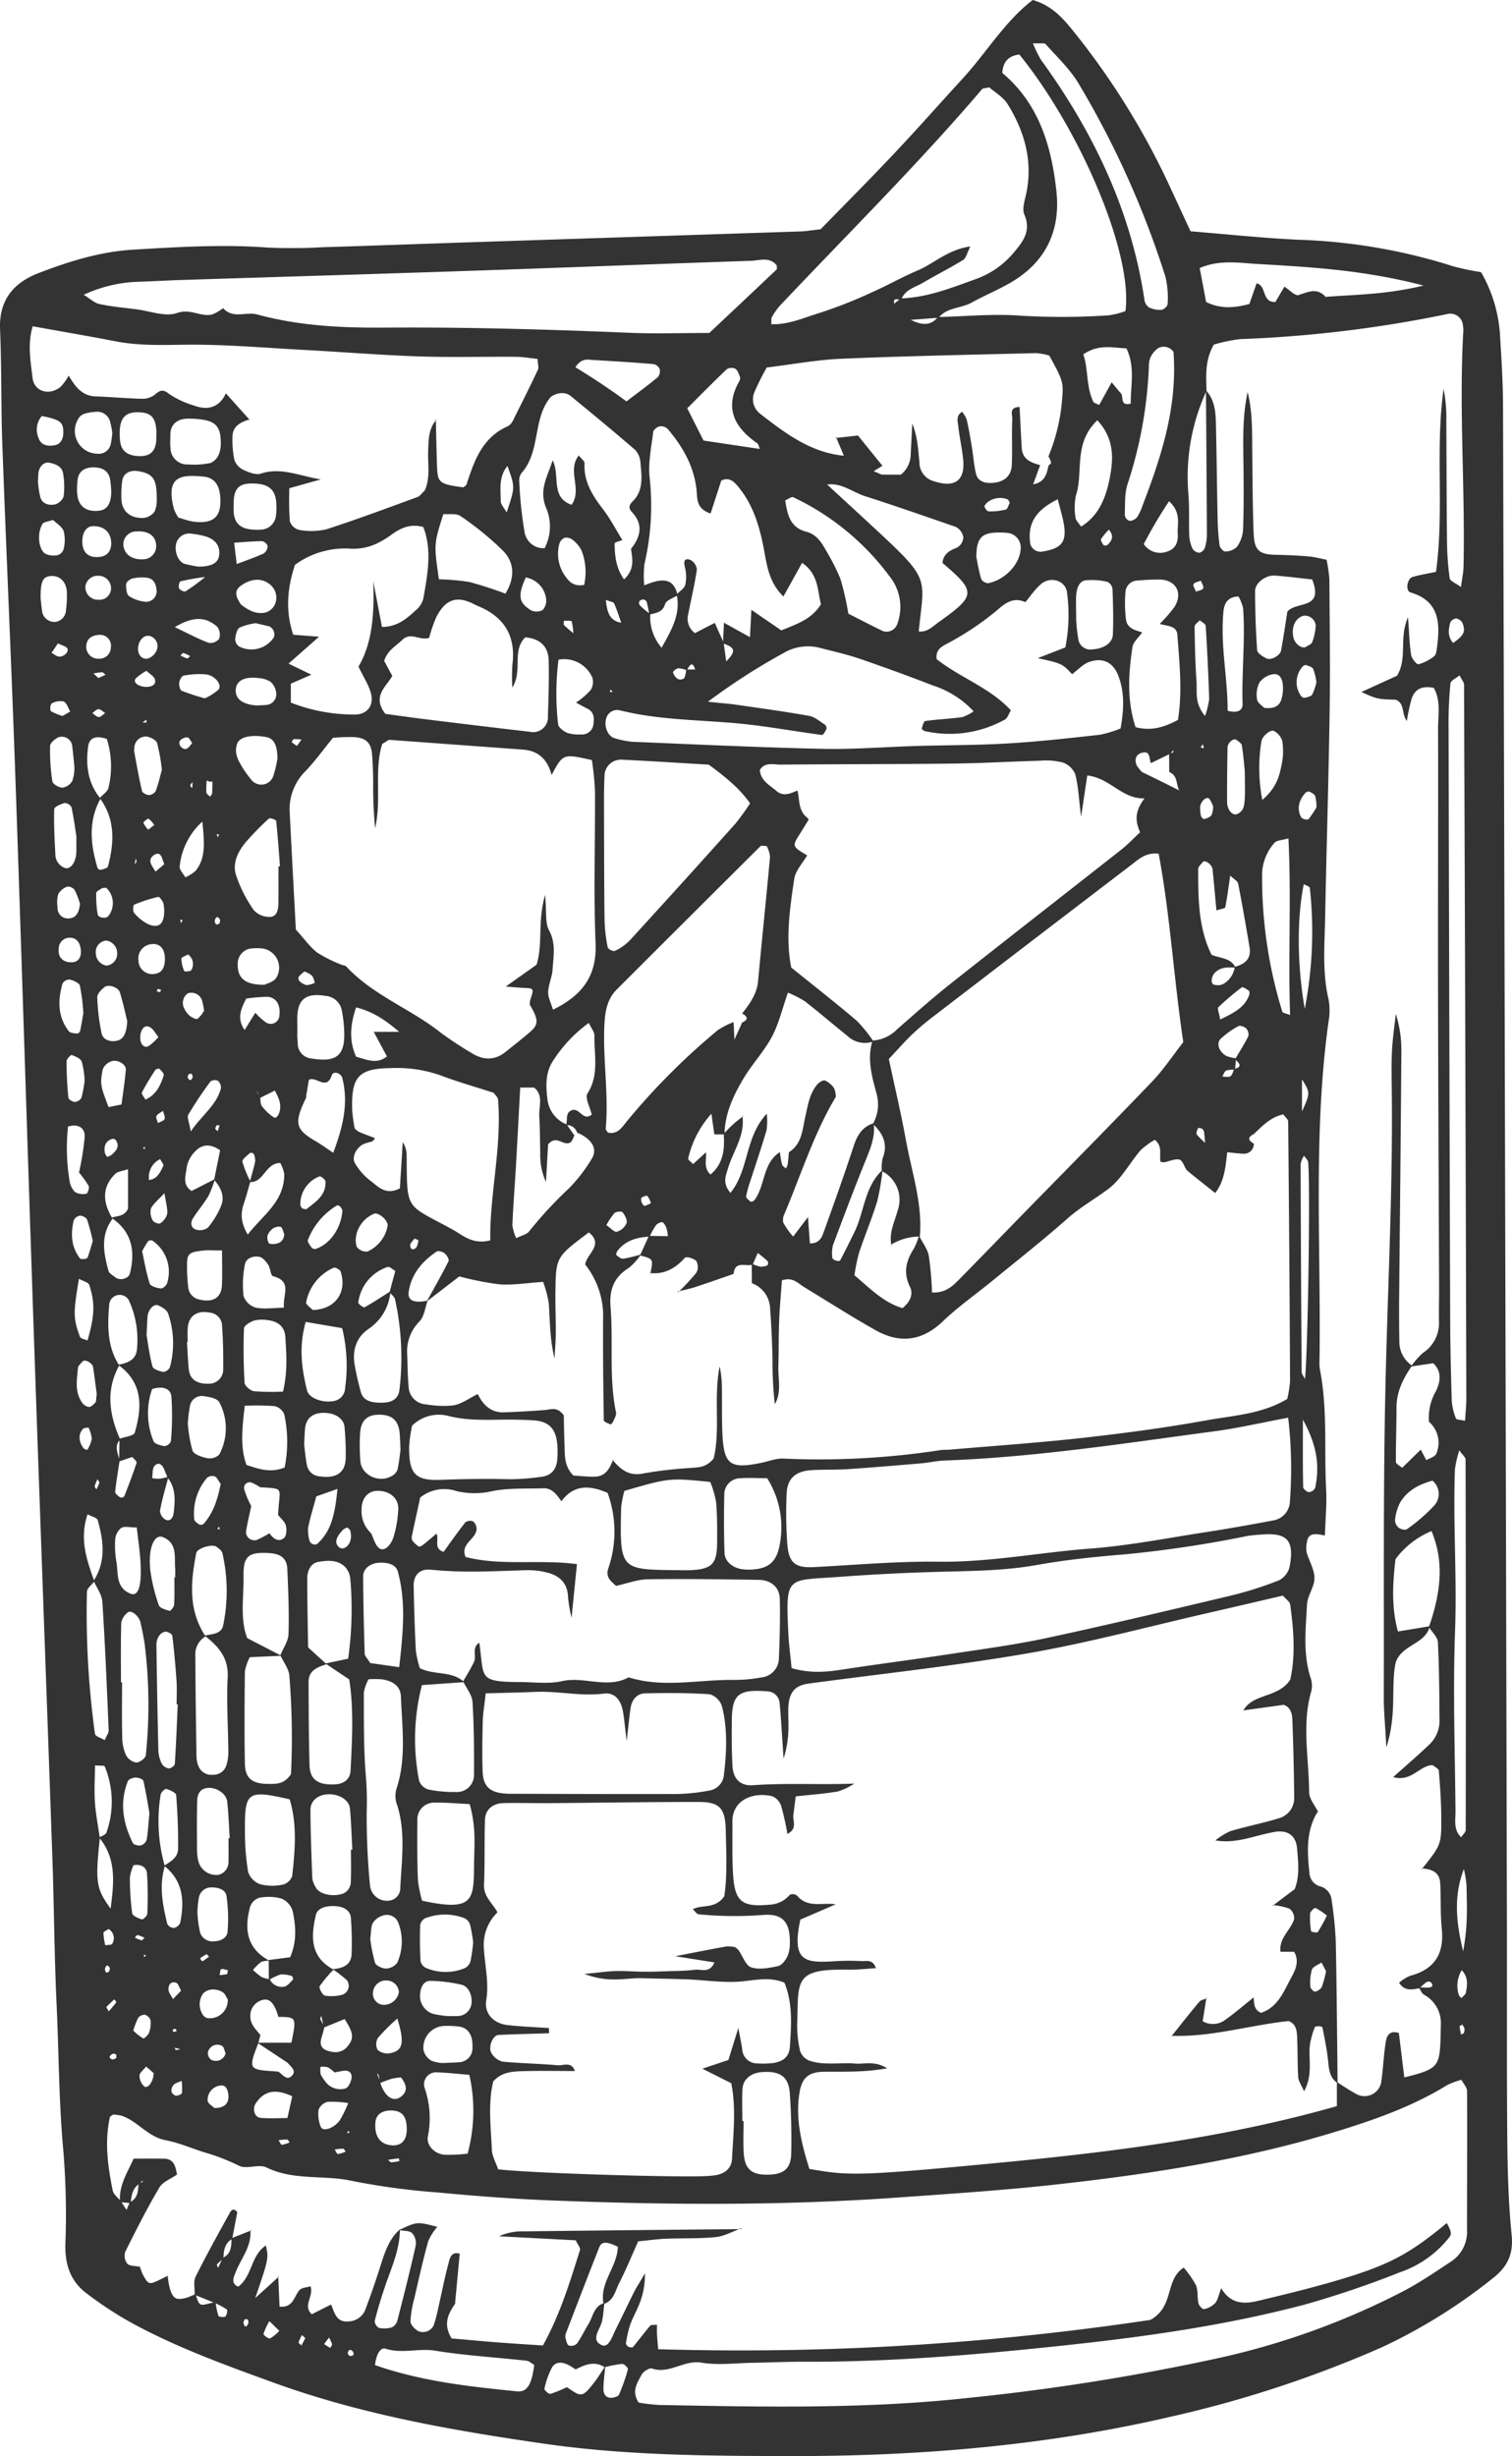 <svg xmlns="http://www.w3.org/2000/svg" width="317.783" height="515.974" viewBox="0 0 317.783 515.974">
  <path id="Tracé_1254" data-name="Tracé 1254" d="M325.25,316.223c5.059-5.2,10.324-10.475,15.434-15.891,4.9-5.2,9.637-10.558,14.469-15.827,4.991-5.448,8.819-11.975,14.687-16.462,4.419,1.259,6.826,4.407,9.24,7.421a157.4,157.4,0,0,1,19.829,32.317c1.35,2.918,2.7,5.837,4.1,8.855,7.774.623,15.2,1.426,22.64,1.771a119.7,119.7,0,0,1,32.531,5.571,52.1,52.1,0,0,0,5.888,1.235,30.125,30.125,0,0,1,4.006,13.643c.3,4.86.6,9.736.612,14.6q.441,158.441.81,316.881c.04,15.6-.052,31.2.079,46.8.06,6.818.242,13.663.921,20.437.413,4.113-.961,6.774-4.062,9.164a115.782,115.782,0,0,1-23.117,14.374,242.082,242.082,0,0,1-44.34,14.6c-26.4,6.162-53.222,8.354-80.273,8.3-17.228-.032-34.477-.135-51.558-2.6-19.281-2.787-38.443-6.139-56.9-12.841-10.089-3.665-20.151-7.31-29.6-12.428a76.732,76.732,0,0,1-9.748-6.381c-3.319-2.521-4.483-6.024-4.368-10.288a164.348,164.348,0,0,0-.421-19.484c-.957-10.316-.945-20.655-1.433-30.979-.473-10.062-.516-20.147-.866-30.213-1.279-36.7-2.644-73.4-3.9-110.094-1.342-39.3-2.541-78.6-3.911-117.9-.806-23.062-1.87-46.107-2.716-69.165-.3-8.12-.131-16.256-.484-24.368-.27-6.17,2.815-9.843,8.14-11.876,6.377-2.438,12.885-4.487,19.785-4.9,9.406-.56,18.8-1.148,28.243-.449a112.552,112.552,0,0,0,11.689-.072c10.069-.3,20.135-.679,30.2-1.012q35.074-1.15,70.152-2.3c1.286-.044,2.569-.27,4.233-.453M299.207,494.556l.274-.294-.191.333-.373.234Zm5.8-5.793c.675-.687,1.346-1.374,2.021-2.061q.869-1.924,1.731-3.844c1.39-.631,1.187-1.263,0-1.89,1.6-2.049,3.109-4.086,3.363-6.845.794-8.7,1.719-17.391,2.505-26.091a6,6,0,0,0-.711-2.259c-.679,0-1.124-.135-1.279.02q-15.134,15.039-30.228,30.125c-1.965,1.966-2.43,4.483-2.577,7.119-.409,7.377.933,14.731.262,22.113-.024.262.294.556.453.826,2,.449,2.946-1.076,3.907-2.275a142.9,142.9,0,0,1,19.174-19.23,15.9,15.9,0,0,1,3.339-1.7q.1,2.037.2,4.066c-.711.631-1.418,1.263-2.128,1.894l-.4.357.361-.326m-2.271-81.672c.85.016,1.7.032,2.553.044,2.255-2.267,2.12-3.026-.544-3.919q.107-2.174.21-4.348c1.819,1.008,3.633,2.021,5.468,3.038,0-.044.286-5.742.286-5.75l6.3,4.32c3.244-1.342,6.337-2.279,8.338-5.5-.782-2.823-.445-6.262-3.971-8.692-1.37,2.466-2.637,4.745-3.931,7.072-2.76-2.7-3.359-5.821-3.935-9.049-.913-5.114-2.243-10.133-5.737-14.223-.818-.953-1.811-1.846-3.391-1.072-.727,2.243-1.481,4.574-2.235,6.9-2.335-.707-2.791-2.247-2.875-3.9-.282-5.436-2.756-9.879-6.174-13.893a2.042,2.042,0,0,0-1.7-.5c-.52.123-1.271.723-1.322,1.183-.373,3.184-1.088,6.44-.746,9.569a53.81,53.81,0,0,1-1.1,18.2,23.342,23.342,0,0,0-.04,4.443c3.121-1.255,6.119-2.077,7.02,2.081-.913.6-2.378,1.036-2.621,1.838-.56,1.854-1.993,1.834-3.307,2.247-.187-.917-.33-1.846-.588-2.744a.913.913,0,0,0-.762-.457c-.838.119-1.108.715-.54,1.35a15.84,15.84,0,0,0,2.065,1.691,9.954,9.954,0,0,0,2.386,7.1c2.136-3.808,4.054-7.111,3.161-11.209.631-.663,1.616-1.239,1.815-2.009a8.06,8.06,0,0,0-.067-3.653c-.27-1.175-.242-2.029,1.108-1.6a2.567,2.567,0,0,1,1.4,2.041c-.449,3.113-1.207,6.174-1.791,9.268a3.724,3.724,0,0,0,1.485,4.157l.3.183-.429-.238q2.1-1.084,4.2-2.16l1.87,4.181c.183,1.35.365,2.7.552,4.046-.965,0-1.93,0-2.891,0l-.048-.369ZM338.1,367.754c1.338,0,2.68.008,4.018.008a5.5,5.5,0,0,0,2.073-4.173c.1-2.184.222-4.364.334-6.547,1.124,2.736,1.239,5.491,1.509,8.231A4.054,4.054,0,0,0,348.645,369c5.043,1.791,7.052-.171,6.555-4.626-.25-2.235-.739-4.447-.993-6.682-.123-1.084-.56-2.367.806-3.125a6.328,6.328,0,0,1,.953,1.628c.429,1.878.754,3.78,1.068,5.682s.441,3.848.889,5.718c.333,1.386,1.544,1.914,2.942,1.91,2.791-.016,4.471-1.31,4.578-3.832.131-3.212-.04-6.436.1-9.649.04-.83-.766-2.41,1.533-2.494.151,2.895.286,5.753.453,8.612.139,2.418,1.946,3.093,3.875,3.613-.465,1.274-.929,2.545-1.473,4.034,2.557-.476,2.839-2.247,3.232-3.931.195-.214.584-.469.548-.635a6.489,6.489,0,0,0-.564-1.322,39.343,39.343,0,0,0,2.811-11.273c.349-4.209.492-4.2-2.644-9.895a13.153,13.153,0,0,0-2.744-.508c-13.643.345-27.29.607-40.925,1.183-5.158.219-10.288,1.183-15.7,1.838a51.921,51.921,0,0,0-2.593,5.166,3.84,3.84,0,0,0,1.084,4.463c5.372,4.169,10.792,8.331,17.955,8.93l.365.472-.532-.3-1.715-4.1-.151.183,4.753-.524c1.7,2.1,3.419,4.233,5.142,6.361q-.923.566-1.85,1.132c.564.238,1.128.48,1.687.719M189.7,678.274l-.167-.77.334.608c.226.405.449.806.691,1.247-.306-.381-.58-.735-.858-1.084M182.059,726.8c-1.449.977-1.644,2.514-1.815,4.062-.739-.063-1.473-.123-2.212-.187-.337-3.423,1.5-6.166,2.843-9.148,2.124,0,4.272-.04,6.413.012,2.156.048,2.378,1.751,2.708,3.327-1.263.894-2.986,1.513-3.709,2.724-2.593,4.38-4.9,8.93-7.167,13.492a2.726,2.726,0,0,0,.417,2.517c.568.54,1.743.448,2.652.635a12.879,12.879,0,0,0,.659,1.723c1.124,2.037,1.294,2.1,3.546.993l1.644-.81a17.556,17.556,0,0,0,.488,2.835c.695,2.069,1.374,2.367,3.6,1.731a15.783,15.783,0,0,0,1.763-.746c.79,2.557.79,2.553,3.339,1.866a5.8,5.8,0,0,1,.877-.1,16.027,16.027,0,0,0,.584,2.815c.083.226,1.171.377,1.457.143.322-.258.508-1.318.318-1.465a15.315,15.315,0,0,0-2.5-1.358l-4.253-1.727c.036-1.271-.33-2.744.183-3.784,2.267-4.582,4.773-9.049,7.238-13.532.433-.786,1.044-.735,1.525-.016q-.536,2.788-1.072,5.579c-1.616.929-1.791,2.5-1.842,4.134a12.634,12.634,0,0,0-1.35,1.211c-.091.1.151.5.238.758q.476-1.054.957-2.108c1.83-.83,1.838-2.478,1.85-4.126l4.129-1.632-.171-.159c.353,3.482-1.965,6.027-3.105,8.994-.385,1-1.056,2.263.556,2.974,3-2.208,2.644-6.611,5.825-8.656.584,2.768.584,2.768-2.239,11.046,1.969-1.787,3.466-3.141,4.963-4.5l-.139-.143c.1,2.156.191,4.316.286,6.44,2.918.286,3.01-2.168,4.2-3.478.48-.528,1.525-.544,2.319-.8.687,2.2-1.7,4.05.242,5.884,1.342-.675,2.7-1.354,4.07-2.049.79,1.886,1.12,3.84,3.828,3.542a3.9,3.9,0,0,0,3.478-2.772c1.132-2.986,2.16-6.016,3.129-9.057.881-2.764,1.763-5.5,4.03-7.508-.012,4.26-1.783,8.056-3.121,11.971-.818,2.4-1.553,4.836-2.176,7.29a1.718,1.718,0,0,0,.9,1.441,5.464,5.464,0,0,0,2.7-.107,2.2,2.2,0,0,0,1.151-1.406c1.358-5.253,2.688-10.51,3.871-15.8a3.179,3.179,0,0,0-.778-2.6c-.6-.544-1.783-.445-2.712-.631,3.736-1.779,3.736-1.8,8.021-.679a12.011,12.011,0,0,0-1.906,3c-1.112,4.022-2.017,8.1-2.954,12.166a20.623,20.623,0,0,0-.774,4.689c0,.7.881,1.612,1.6,2.029a2.513,2.513,0,0,0,3.26-1.144,27.665,27.665,0,0,0,.774-2.764c.786-3.446,1.457-6.921,2.362-10.336.254-.969.544-2.541,2.351-2-.333,3.534-.655,7-.981,10.479l.151-.155c-1.548,2.18-2.76,4.408-.866,7.477,2.962.258,6.166.564,9.379.814,3.188.246,6.381.441,9.8.671,3.621-6.54,5.674-13.325,7.8-20.072.131-.421-.457-1.068-.905-2.025l-16.125-.846a11.945,11.945,0,0,1,5.281-1.036q22.865-.262,45.737-.477l-.135-.151c-1.763.635-3.49,1.644-5.3,1.83-3.466.357-6.984.2-10.478.349-1.858.079-3.712.341-5.845.548-1.382,3.066-2.569,5.98-4,8.767-.83,1.616-1.124,3.736-3.28,4.4-.925-4.491,2.914-7.79,2.994-12.027-2.339-1.14-3.391-1.167-3.9.115-2.378,6-4.685,12.027-7,18.051a1.607,1.607,0,0,0-.1.949c.159.584.294,1.422.7,1.628a1.784,1.784,0,0,0,1.7-.389c.921-1.287,1.588-2.752,2.426-4.106.981-1.58,1.116-3.812,3.359-4.439-.159,1.275-.226,2.569-.5,3.82-.385,1.731-2.474,3.891-.123,5.011,1.521.731,2.263-1.814,2.966-3.216,1.314-2.609,2.557-5.253,3.859-7.87.409-.81.917-1.576,2.319-3.967.048,5.626-2.255,8.128-3.2,11.074a26.7,26.7,0,0,0-.8,3.625c-.036.214.3.6.56.727s.806.187.933.036c1.223-1.465,2.347-3.01,3.593-4.447.23-.266.9-.147,1.445-.214,0,.75-.028,1.382,0,2.005.048.913.139,1.827.242,3.129a581.763,581.763,0,0,0,103.462-6.159c5.138-2.906,2.934-8.291,6.988-10.99a20.775,20.775,0,0,1,2.573,3.677c.488,1.14.25,2.569.536,3.828.111.5.866,1.294,1.155,1.227a4.565,4.565,0,0,0,2.339-1.247c.58-.683.742-1.723,1.294-3.141,1.918,3.272,4.721,3.363,7.564,2.684,5.682-1.35,11.364-2.728,16.962-4.384,10.788-3.184,15.064-5.531,22.879-12,1.04,1.938,1.048,2.3.437,3.1a22.378,22.378,0,0,1-10.22,7.219,204.872,204.872,0,0,1-20.254,6.857c-16.025,4.217-32.38,6.579-48.858,8.37-18.749,2.033-37.486,3.665-56.355,3.59-3.573-.016-7.147.167-10.721.222s-7.23.548-10.7-.032c-3.689-.615-6.7,2.478-10.375,1.235-.552-.187-1.862.651-2.2,1.326-.842,1.648-2.192,3.351-.607,5.833a40.091,40.091,0,0,0,4.352.5c21.759.413,43.5.881,65.225-1.517a469.541,469.541,0,0,0,51.9-8.251,158.183,158.183,0,0,0,39.289-14.163c3.435-1.811,6.674-4.01,9.919-6.158a7.448,7.448,0,0,0,3.419-6.623c-.008-9.744.064-19.488.008-29.232,0-.762-.746-1.521-1.191-2.37a17.057,17.057,0,0,0-2.97,1.1c-7.25,4.479-15.18,7.27-23.28,9.756-19.341,5.936-39.222,8.962-59.241,11.173-10.971,1.207-22,1.922-33.011,2.708-24.34,1.731-48.7,1.561-73.063.592-7.774-.31-15.541-.905-23.288-1.636A149.709,149.709,0,0,1,226.74,726.2c-5.932-1.31-12.206,0-17.947-2.823-1.576-.774-4.09.409-5.71-.326a42.985,42.985,0,0,0-6.242-2.517c-3.117-.866-6.107-2.287-9.263-2.887-3.736-.711-5.841-3.978-9.2-5.126a9.421,9.421,0,0,0-1.783-.258c-.246.187-.663.338-.715.572-1.14,5.17-.437,10.292.592,15.37.171.846,1.136,1.529,1.735,2.287.389.6.778,1.2,1.167,1.807l.691-1.6c1.755-.838,1.751-2.47,1.834-4.058a2.672,2.672,0,0,0,.727-.135c.123-.059.163-.294.242-.453-.27.25-.54.5-.81.746m117.057-318.12c.2.131.4.266.6.4l-.766-.226c-.619-2.065-1.2-1.14-1.787.02a5.7,5.7,0,0,0-1.811-.445c-.421.036-1.171.691-1.12.87a2.645,2.645,0,0,0,1.036,1.406,1.389,1.389,0,0,0,1.338-.191,5.535,5.535,0,0,0,.4-1.819l2.112-.012m-105.673,23.18c.159.612-1.342.985-.246,1.727.032-.58.06-1.159.091-1.743q1.483-.006,2.962-.008a20.745,20.745,0,0,0-.1,2.672c.024.322.512.608.786.909.151-.242.409-.477.429-.727.067-.885.056-1.779.075-2.668.194-.111.389-.222.588-.334-.143.171-.286.338-.429.5a1.633,1.633,0,0,1-1.529-.33c-.878,0-1.751,0-2.629,0m207.11,2.188.365.437-.3-.385c-.667-1.3-.282-3.172-2.085-3.859-.008-1.334-.02-2.672-.028-4.006a2.251,2.251,0,0,0,.762-.079c.127-.064.135-.361.2-.556-.266.274-.532.544-.794.814q-2,.977-4,1.95c-.4-.933-.044-2.656-1.854-2.188-1.33.341-1.672,1.485-1.08,2.724a7.05,7.05,0,0,0,1.108,1.35q1.906.923,3.8,1.85,1.953.971,3.907,1.95m11.813,58.714a5.663,5.663,0,0,0-1.858.175c-.385.179-.552.826-.814,1.263.576,0,1.286.206,1.691-.056.421-.278.548-1,.806-1.537,2.013-.508.822-1.318.195-2.077.937-1.592,1.946-3.153,2.764-4.8a1.823,1.823,0,0,0-.433-1.624c-.373-.373-1.286-.707-1.644-.5a17.659,17.659,0,0,0-3.76,2.7c-1,1.009-.183,2.958,1.417,3.649a10.024,10.024,0,0,0,1.842.417c-.067.8-.139,1.6-.206,2.394M273.473,401.234l.361-.036-.54.075a13.688,13.688,0,0,0-.349-2.692c-.06-.2-1.056-.1-1.624-.143,0,.31-.147.758.008.913.667.671,1.421,1.263,2.144,1.882M406.258,508.29q2.239.846,4.483,1.688c-.381,3-.524,6.083-2.549,8.7-2.005-1.6-3.649-2.9-5.289-4.213-.254-.226-.5-.453-.758-.679-.484-.755-.866-2.017-1.477-2.144-.989-.2-2.12.377-3.2.572a2.694,2.694,0,0,1-.893-.147l.143.123c-.357-1.5.524-3.284-1.219-4.7a15.915,15.915,0,0,0-2.986,2.192c-2.315,2.688-4.046,6.079-6.794,8.14-2.8,2.1-5.884,3.816-8.568,6.2-5.082,4.5-10.435,8.7-15.692,13.008-3.5,2.867-7.246,5.475-10.506,8.592-4.4,4.209-9.085,4.713-14.163,1.858s-9.966-6-14.945-9.009c-1.322-.8-2.414-2.243-4.717-1.449-.191,2.66-.461,5.483-.572,8.315-.131,3.232-.083,6.472-.175,9.708-.079,2.668.731,5.42-.746,8a79.679,79.679,0,0,1-.488-9.613c-.091-3.558-.246-7.115-.512-10.661a5.847,5.847,0,0,0-3.828-5.154c0-1.366-.012-2.732-.016-4.1a9.027,9.027,0,0,0,1.771.619,3.349,3.349,0,0,0,1.533-.282.968.968,0,0,0,.036-.858c-.643-.627-1.378-1.163-2.077-1.735-.357.814-.711,1.624-1.064,2.438-1.414.5-3.764-.913-4.014,1.965-2.716.933-5.42,1.9-8.152,2.787-1.2.389-2.438.623-3.657.929l.147.143a45.221,45.221,0,0,0,3.84-4.125,2.529,2.529,0,0,0-.016-2.426c-.465-.56-2.116-1.009-2.378-.719-2.025,2.251-4.34,3.573-7.445,3.228l.155.147c.647-3.125.647-3.125-2.172-3.84q.935-2.061,1.87-4.114l4.05.059.33.314-.393-.306a8.292,8.292,0,0,0-.3-1.707c-.187-.481-.548-1.172-.925-1.235a1.865,1.865,0,0,0-1.37.77,16.185,16.185,0,0,0-1.235,2.267c-2.648.123-5.07.778-6.778,3-.175.23-.31.8-.2.885.421.337.981.814,1.425.754a34.111,34.111,0,0,0,3.728-.893,13.212,13.212,0,0,1-2.521,2.8c-3.153,1.934-4.169,4.634-3.871,8.211.608,7.381-.373,14.846,1.152,22.192.115.548-.318,1.227-.564,1.818-.111.274-.484.715-.572.679-.528-.218-1.429-.548-1.433-.85-.115-7.083-.187-14.167-.147-21.251a17.425,17.425,0,0,0-3.891-11.646l.139.131c.278-2.24,3.994-4.09.758-6.722-6.9,5.17-6.929,5.17-7.028,12.5-.04,2.911.1,5.821.075,8.731-.012,1.747-.175,3.49-.266,5.237-.957-3.864-.953-7.711-1.2-11.547a23.718,23.718,0,0,0-1.2-4.526c-3.375.222-6.285.715-9.152.52a64.132,64.132,0,0,1-8.457-1.668l-6.849,5.269c1.549-2.815,3.145-5.6,4.59-8.469.171-.345-.361-1.259-.8-1.628-.409-.345-1.35-.639-1.683-.413-3.034,2.061-5.325,4.669-5.9,8.489-.234,1.568.758,2.279,3.034,2,.322-.04.639-.115.957-.171-.544,1.481-.707,3.339-1.715,4.368a8.91,8.91,0,0,0-2.581,6.988c.072,2.247.1,4.5.294,6.742a3.86,3.86,0,0,0,3.728,3.709,20.224,20.224,0,0,0,5.753.2c1.751-.345,3.335-1.529,5.047-2.375.993,2.009,2.553,3.967,5.563,3.844,2.883-.119,5.765-.254,8.636-.5,1.243-.107,2.5-.75,3.887,1.136.036,1.632.056,3.832.147,6.031.1,2.224-.171,4.554,1.878,6.615,1.306.075,2.891.258,4.475.234,2.354-.036,3.184-1.83,3.907-3.677l-.155.147c1.723,2.089,3.53,3.526,6.647,2.819a86.483,86.483,0,0,1,9.653-1.112c1.576-.171,3.276.044,4.939-1.989,1.461-5.944-.052-12.77,1.267-19.377a23.108,23.108,0,0,1,.476,4.793c.04,2.918-.028,5.845.076,8.759.258,7.115,1.461,8.088,8.124,6.746,1.58-.318,3.169-.973,4.733-.909a167.134,167.134,0,0,0,32.968-1.775c.635-.1,1.294-.047,1.942-.1,9.359-.806,18.733-1.441,28.064-2.486,8.684-.969,17.363-2.124,25.96-3.681,5.654-1.021,11.6-1.294,16.939-4.475a22.758,22.758,0,0,0,.6-3.776q-.131-27.243-.393-54.485c0-.492-.631-.977-1.013-1.529-2.625.532-4.383,2.386-6.214,4.137-1.346.667-1.215,1.33,0,1.993a2.029,2.029,0,0,1-2.239,2.12c-1.163-.028-2.323-.206-3.482-.314q-2.239-.828-4.483-1.66c-.083-.9-.139-1.8-.274-2.7a1,1,0,0,0-.5-.612,1.246,1.246,0,0,0-.778-.068c-.143.441-.417,1.08-.222,1.338a15.665,15.665,0,0,0,1.942,1.894m-222.3,7.671c1.846-.131,2.478-1.624,3.141-2.966.147-.3-.421-.953-.659-1.445a5.451,5.451,0,0,0-.774.473,4.252,4.252,0,0,0-1.537,4.106c-.123.187-.246.377-.365.564.064-.242.127-.489.195-.731M283.523,398.9l-.119.115c-.5-1.41-.933-2.847-1.545-4.209-.143-.322-.866-.385-1.747-.735.29,2.494.679,4.427,3.411,4.828M209.285,684.019c-.008-1.406-.012-2.811-.02-4.217l4.5-.584c1.493-3.45,1.16-6.643.524-9.74a4.119,4.119,0,0,0-2.378-2.593,10.238,10.238,0,0,0-4.673-.147,2.986,2.986,0,0,0-1.87,1.858c-1.294,4.685-.739,8.815,4.066,11.364a4.508,4.508,0,0,0-1.759.246,10.248,10.248,0,0,0-1.715,1.684,13.731,13.731,0,0,0,1.8,1.477,6.524,6.524,0,0,0,1.723.465,2.784,2.784,0,0,0,3.014,1.572c.691-.115,1.286-.921,1.866-1.481.091-.087-.1-.719-.246-.755a5.953,5.953,0,0,0-2.378-.326,10.651,10.651,0,0,0-2.45,1.175m11.876,21.314a3.857,3.857,0,0,0,4.245,1.445c.611-.191,1.155-1.386,1.263-2.184.135-1-.512-1.719-1.707-1.521-.627.1-1.255.23-1.878.345a6.792,6.792,0,0,0-1.421-1.092,4.44,4.44,0,0,0-1.533-.072,5.188,5.188,0,0,0,.06,1.576,7.338,7.338,0,0,0,.973,1.5M207.319,498.757a6.491,6.491,0,0,0-.23-.909,3.109,3.109,0,0,0-.417-.6c.266.453.528.909.794,1.362.111.612.032,1.378.373,1.807a9.34,9.34,0,0,0,2.565,2.39c.667.373,1.822-1.624.989-3.863-.214-.58-.516-1.132-.826-1.8q-1.626.81-3.248,1.612m25.253,206.91c-.056-.544-.087-1.1-.187-1.632-.028-.163-.238-.29-.369-.433q.345.953.687,1.906c.1.3.183.612.31.905,1.009,2.319,2.557,3.216,4.046,2.1,1.636-1.219,1.048-2.7.008-4.042a12.062,12.062,0,0,0-1.846.246c-.9.258-1.767.624-2.648.945m-44.558-127.2c-.246-.592-.5-1.171-.738-1.767-.409-1.06-1.251-1.564-2.017-.691-.5.564-.345,1.692-.488,2.569a8.5,8.5,0,0,0,1.572.123,14.423,14.423,0,0,0,1.846-.429c-.619,2.394-1.354,4.769-1.779,7.2a2.346,2.346,0,0,0,1.31,1.9c1.167.318,1.5-.87,1.6-1.747.282-2.5.4-5.007-1.306-7.155m23.3,124.8c.866.572,1.719,1.966,2.8.874s-.222-1.946-.905-2.764q-3.169-2.1-6.333-4.2h7.155c1.088-5.372,1.088-5.372-2.736-5.424-.091-.3-.175-.6-.278-.9-.754-2.128-1.687-2.982-2.946-2.688a3.409,3.409,0,0,0-2.676,3.363c-.052,1.767,1.159,2.827,2.124,4.034-.147.572-.3,1.144-.445,1.715-2.112,5.42-2.037,5.559,3.335,5.9.3.02.6.059.905.087m89.858-193.128c.131,1.537-.588,3.228.937,4.654,2.736-2.3,3.01-5.345,2.783-8.565.655-.663,1.279-1.358,1.969-1.981.675-.607,1.413-1.143,2.128-1.711l-.183-.147c.651,4.149-1.914,7.429-3.01,11.106-.457,1.533-1.251,3.045.5,5.158,3.939-4.8,3.022-11.753,7.647-16.625a14.9,14.9,0,0,1-.036,3.415c-1,3.415-2.156,6.79-3.24,10.181a29.6,29.6,0,0,0-1.076,3.709c-.064.337.576.858.981,1.179.111.088.655-.163.818-.389,2.255-3.085,1.66-7.683,5.3-10.042a24.65,24.65,0,0,0,.461,2.6c.087.33.52.56.8.838a2.691,2.691,0,0,0,.373-.778c.123-.874.187-1.755.27-2.633,2.74-1.719,2.823-4.713,3.431-7.393.56-2.462.881-4.979,2.625-6.949.365-.409,1.191-.874,1.549-.719a4.674,4.674,0,0,1,1.882,1.6,4.764,4.764,0,0,1,.369,1.826c-4.626,7.747-7.3,16.347-10.792,24.59a2.776,2.776,0,0,0-.246,1.85,17.586,17.586,0,0,0,2.069,2.918c1.211-1.592,2.168-2.851,3.125-4.106.131,1.854.266,3.709.4,5.535,1.965.016,2.482-1.211,2.883-2.327,2.168-6.023,4.328-12.051,6.321-18.134.75-2.283,1.811-4.046,4.189-4.785.373,2.688-.572,5.063-1.56,7.5-2.434,6-4.721,12.063-6.988,18.134a7.027,7.027,0,0,0-.123,2.652c.008.2.417.469.691.56.29.1.862.139.933,0,1.04-1.969,2.033-3.963,3.01-5.964,2.1-4.3,2.1-9.542,5.912-13.068a49.471,49.471,0,0,1-1.108,6.536c-1.116,3.665-2.617,7.215-3.828,10.852a40.965,40.965,0,0,0-.973,4.737c3.3,2.783,6.154,5.753,10.1,6.9,1.711-1.342,2.283-3.022,1.576-4.455-1.473-3-.822-5.507.842-8.084a14.071,14.071,0,0,0,1.048-2.672c.715,1.4,1.775,2.74,2.065,4.229a69.2,69.2,0,0,1,.675,7.7c2.545.139,4.066-1.076,5.428-2.458,4.562-4.618,9.061-9.291,13.6-13.933,9.069-9.279,18.205-18.5,27.183-27.87,2.43-2.533,4.4-5.519,6.6-8.334-2.009-13.417-2.748-26.671-5.178-39.583-2.7-.3-4.149,1.128-5.67,2.291q-20.887,15.944-41.735,31.944a52.547,52.547,0,0,0-4.455,3.776c-1.6,1.544-3.073,3.232-4.848,5.114,1.231,5.789,2.573,11.447,3.613,17.161,1.215,6.675,3.494,13.206,2.907,20.143a11.551,11.551,0,0,0-6.139,1.759l.175.135c-.6-2.68.683-5.007,1.33-7.473a6.7,6.7,0,0,0-3.375-8.184,9.033,9.033,0,0,1,.19-2.664c1.151-2.982.091-5.237-2.057-7.227a8.332,8.332,0,0,0,.778-6.357c-.993-3.637-2.041-7.334-.846-11.161a7.884,7.884,0,0,0,5.162-2.371c3.661-3.2,7.294-6.444,11.1-9.458,11.952-9.462,23.986-18.813,35.962-28.239,1.465-1.155,2.759-2.533,4.01-3.7-1.144-2.529-1.032-4.491.917-7.111-4.761.143-7.187-4.26-12.019-4.812-.413,2.736-.762,5.086-1.3,8.676-.488-3.883-.592-6.5-1.243-8.978a4.422,4.422,0,0,0-2.68-2.442,14.6,14.6,0,0,0-4.777-.349c-6.158.167-12.313.532-18.471.6-12,.139-24,.107-36,.214-1.493.012-3.28-.6-4.356,1.124.195,2.279,2.073,3.173,3.486,4.4,1.5,1.3,3.022.492,4.511-.115l-.107-.02c.532,1.953.135,4.233,2.021,5.706l.381.429c-.635,1.024-1.259,2.053-1.9,3.069-1.632,2.577-1.628,2.593,1.735,4.574l-.151-.143c-.949,1.656-2.482,3.228-2.74,4.987-.929,6.262-1.854,12.583-.627,18.618,4.856,3.915,9.39,7.449,13.758,11.173a29.442,29.442,0,0,1,3.518,4.344,5.289,5.289,0,0,1-5.4-1.092c-3.01-2.422-5.948-4.943-9-7.322a22.716,22.716,0,0,0-3.574-1.838c-1.2,3.419-1.914,6.552-3.375,9.283-1.652,3.1-4.157,5.734-5.964,8.763-2.14,3.589-3.923,7.393-3.99,11.729h-2.14c-.167-1.171-.333-2.347-.615-4.324a21.022,21.022,0,0,0-4.88,9.383c-.063.294.623.742,1.032,1.191l2.724-2.494M273.791,765.806c-.548-.33-1.076-.7-1.648-.985-1.259-.62-2.633-.671-3.363.608a17.436,17.436,0,0,0-1.568,4.443c-.064.262.921,1.163,1.243,1.08a25.17,25.17,0,0,0,3.443-1.406c1.028.552,2.12,1.62,3.065,1.5.921-.111,1.791-1.358,2.509-2.247.933-1.156,1.7-2.446,2.529-3.677-.139,1.592-.373,3.184-.389,4.781-.016.985.453,1.922,1.656,1.87.568-.028,1.445-.286,1.62-.683a37.029,37.029,0,0,0,1.87-5.317c.075-.27-.8-1.151-1.2-1.128a25.844,25.844,0,0,0-3.685.7c-2.144-1.39-4.117-.544-6.083.457M177.83,575.069l.072-4.769c1.112-.417,3.01-.6,3.208-1.283,1.56-5.34,1.763-10.514-3.5-14.247,1.954-.4,3.824-.977,3.971-3.411a19.747,19.747,0,0,0-1.767-10.256,2.209,2.209,0,0,0-4.054.842c-.4,4.471-.5,8.942,2.089,12.952-2.9,5.225-2.089,10.4.206,15.565-1.417,1.445-.389,2.966-.131,4.463-.326,2.172-.715,4.336-.925,6.516-.036.377.631.882,1.064,1.2a.907.907,0,0,0,.838-.25c.921-2.335,1.826-4.677,2.6-7.06.091-.278-.6-.814-.913-1.211-.957.326-1.862.635-2.764.945m43.029,118.921q-.268-1.215-.54-2.438c-.075.219-.278.484-.21.639.242.564.576,1.1.874,1.64-.159.611-.278,1.235-.48,1.835-.449,1.318-.58,2.585,1.008,3.149s3.169.548,4.356-.9c1.366-1.66,1.223-2.811-.643-5.706q-2.168.888-4.364,1.783m-7.616,19.023.27.3-.326-.258c.342-1.525.679-3.049,1.032-4.63-3.1-1.426-5.686-1.5-7.679,1.5-.742,1.124-.27,2.918,1,3.034,1.886.171,3.8.044,5.7.048M178.386,500.059c.222.576.445,1.148.667,1.723-.25-.524-.5-1.044-.746-1.565.322-2.5.727-4.987.929-7.492.083-1.028-1.676-2.14-2.938-1.759a3.015,3.015,0,0,0-1.918,1.707c-.607,3.185-.461,3.506,1.227,7.949.925-.187,1.854-.373,2.779-.564m25.09-104.936-.111-.131c1.525,1.2,3.2,2.148,5.174,1.743a3.175,3.175,0,0,0,2-1.656,3.55,3.55,0,0,0-1.028-4.264c-1.656-1.366-3.847-1.314-6.071.258-1.779,1.259-.806,2.7.036,4.05m15.716,187.3-.282-.238.353.238c-.588,2.176-1.267,4.332-1.711,6.54a7.843,7.843,0,0,0,.3,2.8,1.1,1.1,0,0,0,.635.651,1.122,1.122,0,0,0,.941,0c2.625-2.422,3.708-5.309,4.28-11.582-1.632.58-3.073,1.088-4.514,1.6m-11.725-1.942a10.064,10.064,0,0,0-1.68-.925,1.172,1.172,0,0,0-1.648,1.413,17.307,17.307,0,0,0,1.449,3.439c-.373,1.791-.806,3.574-1.1,5.38a1.748,1.748,0,0,0,2.494,1.656,20.758,20.758,0,0,0,2.426-1.306c.8,1.076,1.854,1.989,3.065,1,.528-.429.607-1.822.385-2.644s-1.064-1.477-1.636-2.2c.071-.937.123-1.87.222-2.8.294-2.756.262-2.752-3.041-2.966-.314-.02-.627-.028-.941-.04m-9.513-64.749a20.9,20.9,0,0,1-1.326,3.49c-.969,1.644-2.231,3.113-3.264,4.721-.58.9-.492,2.021.564,2.382a2.865,2.865,0,0,0,2.529-.369,17.01,17.01,0,0,0,2.887-4.82c.687-1.926-.222-3.736-1.549-5.253.425-2.1.85-4.2,1.259-6.2-2.037-1.445-3.839-1.306-5.3.286a6.268,6.268,0,0,0-1.715,3.248c-.175,1.676-1.024,3.709,1.016,5.011,1.656-.842,3.28-1.668,4.9-2.5M173.621,654.073c.528-.342,1.374-.576,1.537-1.044a19.418,19.418,0,0,0-.361-13.905c-.091-.222-1.024-.115-2.041-.2-.024,2.609-.191,5.154-.024,7.675.175,2.545.679,5.07,1.04,7.6-.993,9.172-.806,10.6,2.263,14.8.735-5.587,1.211-10.546-2.414-14.926m.123-218.381c.639-.719,1.672-1.354,1.846-2.172a19.231,19.231,0,0,0-.349-10.236c-2.061-.715-3.657-.449-3.931,1.6-.528,3.923-.064,7.727,2.613,10.939-2.648,4.753-2.108,9.653-.631,14.58a.817.817,0,0,0,.707.369c.528-.151,1.378-.349,1.473-.7,1.338-5.007,1.572-9.919-1.727-14.378m13.516,224.29c1.39-.814,2.914-1.751,2.946-3.458.064-3.788-.1-7.588-.389-11.364-.04-.508-1.29-1.076-2.069-1.3-.278-.083-1.14.723-1.2,1.2a34.483,34.483,0,0,0,.881,15.033c-1.259,4.11-.453,8.144.524,12.15a1.657,1.657,0,0,0,1.386.814,1.824,1.824,0,0,0,1.318-1.06c.925-4.562.651-8.839-3.395-12.015M176.448,524.066c-2.6,3.474-1.886,7.234-.858,10.975.139.516.878.877,1.354,1.29.981.85,2.859.369,3.141-.754,1.187-4.721.421-8.779-3.852-11.69,1.092-.5,2.589-.131,3.458-1.91v-8.318c-1.136.4-2.144.464-2.688,1-2.966,2.918-2.537,6.139-.556,9.406m60.246-39.242c-2.625-2.247-5.376-4.253-9.061-5.146-1.306,3.828-1.457,7.135,0,10.355,2.3.639,4.368,1.648,6.476-.06-.822-1.533-1.644-3.053-2.771-5.154,2.235,0,3.788,0,5.356,0m-5.753,105.464-.163-.135c.552,1.08.85,2.49,1.719,3.153.993.754,2.494-.5,3.1-2.684a24.14,24.14,0,0,0,.9-5.567c.075-2.351-1.934-3.907-4.523-3.812-1.93.068-3.232,1.7-3.192,3.951a6.273,6.273,0,0,0,2.16,5.094m-25.654-73.909c.385-1.445.826-2.879,1.124-4.34a3.146,3.146,0,0,0-.306-1.592.847.847,0,0,0-.77-.195c-.611.58-1.7,1.354-1.6,1.846a22.026,22.026,0,0,0,1.68,4.145c-.441,1.5-.83,3.026-1.33,4.507-.639,1.89-.913,3.736.766,6.667,3.252-4.185,7.675-6.9,7.683-12.706a7.257,7.257,0,0,0-.858-2.355c-3.173.064-3.391,4.161-6.389,4.022M222.7,681.716c2.033-.163,3.863-.766,3.983-3.149a67.685,67.685,0,0,0-.147-7.56c-.1-1.584-1.4-2.442-3.435-2.533-2.136-.1-3.629.58-3.931,1.878-1.056,4.558-1.2,8.839,3.728,11.459a26.171,26.171,0,0,0-2.926,3.5c-.21.349.6,1.874,1.12,1.981a8.874,8.874,0,0,0,3.673-.207,1.984,1.984,0,0,0,.925-3.057,31.049,31.049,0,0,0-2.99-2.315m.2-171.436c.191.04.381.087.572.131-.246.012-.488.028-.731.044,1.942-5.17,3.431-10.391,1.973-15.986-.262-1-1.87-1.5-2.176-.58-1.128,3.4-3.268.159-4.832,1.009-.2,1.171-.409,2.43-.619,3.685l.155-.163c-2.7,5.444-2.422,6.857,1.707,9.252,1.362.79,2.636,1.735,3.951,2.609m-50.276,89.979c-.548.723-1.541,1.429-1.568,2.168a186.022,186.022,0,0,0,1.691,29.871c.06.5,1.3.862,2.041,1.314.385-.909.866-1.5.842-2.073-.381-9.009-.75-18.023-1.334-27.024-.1-1.493-1.191-2.922-1.826-4.384,2.625-4.082,2.093-8.414.85-12.73-.155-.536-1.31-.782-2.128-1.231-1.759,5.174-.167,9.633,1.433,14.088m280.494-33.52a10.938,10.938,0,0,1,1.414-6.337c.949-1.946,1.4-4.145-.508-5.972l-4.681.687a16.414,16.414,0,0,1,2.45-2.807,7.507,7.507,0,0,0,3.431-6.587c-.052-2.271.028-4.542.02-6.818-.075-21.422-.187-42.843-.222-64.269-.032-17.852.056-35.7.012-53.556-.008-2.847.608-5.813-.893-8.513-2.22-.484-3.947.063-4.681,2.3a43.635,43.635,0,0,0-1,4.662c-1.151-1.636-.4-3.736-2.331-4.487-3.768-.1-4-.151-7.211-1.624,2.859-1.3,5.428-2.474,7.492-3.419,2.267-3.832.33-7.771,2.3-12.281.262,3.466.31,5.726.663,7.933.123.75,1.167,2.025,1.537,1.942a9.072,9.072,0,0,0,3.311-1.7c.413-.314.492-1.175.58-1.807.675-5.074.6-9.752-5.591-11.594-1.052-.314-.707-2.875.441-3.224,1.493-.453,3.053-.687,4.943-1.088,1.763-12.853-.195-25.73,1.6-38.432a31.591,31.591,0,0,1,.572,6.722c.052,8.442.048,16.879.143,25.321a60.11,60.11,0,0,0,.564,7.743c.087.588,1.263,1.012,2.375,1.838.23-1.815.508-3.065.536-4.324.357-16.546-.993-33.091-.036-49.641a7.276,7.276,0,0,0-.091-.965,2.662,2.662,0,0,0-3.431-2.39,261.466,261.466,0,0,1-43.426,5.237,33.973,33.973,0,0,0-5.491,1.148c-1.89,3.232-1.632,6.488-1.541,9.716a43,43,0,0,0-3.808,21.719c.242,2.895.06,5.825.179,8.735a7.136,7.136,0,0,0,.715,2.752,1.791,1.791,0,0,0,1.457.81,1.822,1.822,0,0,0,1.151-1.152,10.05,10.05,0,0,0,.381-2.859c-.044-10.038-.127-20.076-.195-30.109,1.914,2.081,2.045,4.7,2.1,7.3.151,6.484.207,12.976.345,19.46a52.284,52.284,0,0,0,.413,5.793c.064.5.782,1.318,1.155,1.294a3.518,3.518,0,0,0,2.43-.9,6.77,6.77,0,0,0,1.338-3.474c.175-4.209.151-8.43.115-12.646-.048-5.487-.33-10.983.858-16.438,1.1,4.308.925,8.7.981,13.075.064,5.515.068,11.03.282,16.542.147,3.669,1.175,4.471,4.741,4.546,2.243.048,4.495.143,6.73.326,1.219.1,2.418.433,3.855.7a30.5,30.5,0,0,1,.592,4.05c.068,9.371.195,18.741.052,28.108-.21,14.266-.663,28.525-.933,42.792-.107,5.821-.651,11.662.723,17.451a13.573,13.573,0,0,1-.044,4.836c-3.248,23.582-1.533,47.294-1.87,70.951a9.315,9.315,0,0,0,.087,1.942c1.632,8.327.874,16.78,1.306,25.17.163,3.173-.155,6.373-.258,9.685-1.938-.35-3.554-.727-3.8,1.56a5.316,5.316,0,0,0-.06,1.934c.528,1.838,1.664,3.641,1.668,5.46.008,1.834-1.469,3.657-1.564,5.519-.274,5.154-.885,10.359.75,15.446a4.925,4.925,0,0,1,.167,2.724c-2.085,7.048-.5,14.179-.48,21.263,0,1.437,1.279,2.871,1.965,4.308l-.167-.171c-2.525,4.1-2.192,8.58-1.707,13.067a3.044,3.044,0,0,0,2.374,2.644,3.307,3.307,0,0,1,2.267,2.847,81.54,81.54,0,0,1,.87,8.6c.211,9.954.27,19.9.389,29.859-1.862-1.247-1.823-3.212-2.045-5.138-.254-2.2-.715-4.376-1.136-6.552-.028-.143-.5-.274-.766-.278-.294-.008-.8.064-.854.222a19.007,19.007,0,0,0-1.009,3.586c-.389,3.085.7,6.369-1.247,9.867-.576-1.346-1.179-2.14-1.227-2.966-.171-2.895-.091-5.8-.238-8.7-.064-1.259-.338-2.569-1.8-3.089-8.271.878-16.331,3.439-24.749,3.093l.123.131c1.954-2.434,3.875-4.9,5.888-7.278.353-.413,1.088-.5,1.648-.739l-.159-.139c-.27,1.711-.544,3.423-.79,4.979a4.307,4.307,0,0,0,4.86-.389c2.025-1.433,3.907-3.069,5.849-4.622.119,1.219,0,2.545,1.552,3.248,3.617-1.2,4.816-4.61,6.456-7.6.917-1.664,1.572-3.411.5-5.237h-2.855c-.381-2.839,2.057-4.467,2.843-6.786a2.526,2.526,0,0,0-.957-2.267,13.7,13.7,0,0,0-3.649-.762l.111.143c1.517-1.144,3.034-2.283,4.638-3.494,1.064-2.728.739-5.654.492-8.557-.23-2.68-1.965-3.931-4.729-3.454-4.125.715-8.088,2.561-12.428,1.775a14.019,14.019,0,0,1,3.133-1.934c3.375-1.016,6.865-1.672,10.228-2.724a4.367,4.367,0,0,0,3.192-4.372q-.072-8.2-.393-16.4c-.048-1.211-.357-2.541-1.815-3.046q-4.24.584-8.485,1.172c2.136-3.669,7.278-2.541,9.859-6.448,1.124-4.959.75-10.415-.028-15.867-.075-.516-.77-.941-1.513-1.8-5.094,1.183-10.423,2.438-15.763,3.657-12.6,2.875-25.122,6.262-37.844,8.465-15.271,2.648-30.72,4.292-46.095,6.361-2.692.365-3.959,1.715-4.2,4.411-.27,3.049.568,6.206-1.044,11.348-.369-5.349-.524-8.537-.842-11.709a2.632,2.632,0,0,0-2.593-2.418c-6.043-.492-7.354.675-7.437,5.916-.048,3.232-.036,6.476.131,9.7.143,2.78,1.636,4.292,4.312,4.1,7.1-.5,14.195-.06,21.286-.342a13.593,13.593,0,0,1-3.379,1.64c-2.823.5-5.7.691-8.922,1.048-.191,1.481-.337,2.688-.5,3.9-.171,1.243.937,2.851-1.243,3.991a58.614,58.614,0,0,0-1.334-5.932,3.309,3.309,0,0,0-1.862-1.985c-3.871-.945-8.394.659-8.37,5.325.02,3.558-.071,7.123.115,10.673.322,6.162,1.779,7.338,7.762,6.774a5.853,5.853,0,0,0,4.189-2.081,1.556,1.556,0,0,1,1.493.151c2.267,2.744,5.408,1.417,8.16,1.858-2.569,1.108-5.138,2.22-7.441,3.212-1.846,8.68.822,9.16,7.06,8.755a47.642,47.642,0,0,1,5.833-.036c.977.056,2.335-.472,2.986,1.485-2.1.123-4.01.361-5.908.322-11.443-.23-10.339,2.359-10.629,11.392a22.284,22.284,0,0,0,.627,5.749,3.363,3.363,0,0,0,1.894,1.958,12.106,12.106,0,0,0,3.8.588c1.938.079,3.9-.135,5.829.028,2,.167,4.181-.639,6.73,1-4.86.885-9.049.671-13.234.723-3.379.04-4.7,1.37-5.186,4.523-.866,5.6.524,10.828,2.1,15.9,8.306,1.386,9.434,1.624,40.988-1.41,23.514-2.259,46.968-5.257,69.878-11.793v-5.051c1.35.838,2.66,1.743,4.054,2.494a3.572,3.572,0,0,0,5.253-2.382c.417-2.867.52-5.777.981-8.632.183-1.124.742-2.45,2.744-1.783.369,3.026.75,6.146,1.136,9.323,6.694-1.648,7.306-2.235,7.58-7.1.072-1.286.064-2.581.1-3.871a6.784,6.784,0,0,0-3.546-6.409c-.5-.3-.739-1.017-1.1-1.541.639.016,1.282.059,1.922.047,1-.02,1.235-.46.584-1.151a.96.96,0,0,0-.909.02,14.3,14.3,0,0,0-1.429,1.267c-1.557.282-3.145.691-4.3-1.16a9.4,9.4,0,0,1,2.315-1.449c5.189-1.358,7.2-4.658,6.659-9.923-.33-3.161-.139-6.373-.33-9.553-.147-2.442-1.969-2.974-4.014-3.089l.139.163c4.078-5.1,4.141-5.1,4.1-11.062-.024-3.212-.254-6.428-.516-9.629-.036-.421-.838-.774-1.287-1.16-2.752,0-4.383,3.6-8.31,2.514,2.827-2.529,5.2-4.558,7.461-6.706a6.914,6.914,0,0,0,2.287-5.174c-.056-5.484-.064-10.975-.345-16.45-.056-1.1-1.231-2.132-1.894-3.193,2.815-8.052,3.014-14.275.552-20.163a17.936,17.936,0,0,0-7.58,5.912c-.524,4.872-.929,9.875.52,15.18l6.7-1.108c-.921,3.871-5.976,3.8-7.191,7.723-1.036,5.051.341,10.617-1.942,17.729-.25-4.733-.544-7.616-.536-10.5.068-22.684-.159-45.38.413-68.057.5-20.08,1.525-40.143,1.255-60.239-.036-2.593-.075-5.194.068-7.779.143-2.509.516-5.007.786-7.509a24.762,24.762,0,0,1,1.171,7.707c-.111,17.5-.314,35.005-.469,52.508-.024,2.919,0,5.833.048,8.751a5.97,5.97,0,0,0,2.672,4.916c-1.83,2.652-3.272,5.424-3.272,8.783,0,3.824-.155,7.648-.123,11.471,0,.389.814.774,1.318,1.219l3.9-3.824q.59,1.114,1.171,2.228c.719-.441,1.842-.727,2.089-1.358a5.825,5.825,0,0,0-1.525-6.71M271.877,504.264q.816,1.143,1.628,2.291c-.377.8-.524,1.858-1.827,1.648-1.136-.179-2.251-1.441-3.7.254-.135,2.406-.29,5.15-.441,7.89a13.488,13.488,0,0,1-1.2-6.151c-.068-2.537-.052-5.078-.207-7.608-.123-2.085.957-4.443-1.1-6.071H262.1c-.048-.159-.1-.318-.147-.477l.167.524c-.294,5.456-.576,10.911-.893,16.367-.242,4.173-.576,8.342-.754,12.519a9.7,9.7,0,0,0,.8,2.7c1.143-.572,2.227-.77,2.72-1.414a84.837,84.837,0,0,1,8.461-9.129,33.556,33.556,0,0,0,4.677-6.087c1.342-2.108.071-4.229-3.057-5.535a2.2,2.2,0,0,0-2.351-1.561c.457-1.068-.218-2.561,1.2-3.125,1.644-.707,2.39,2.418,4.229.893-.349-1.529-1.469-3.514-.893-4.423,2.494-3.923,1.382-8.1,1.457-12.178.012-.743-.643-1.5-1.179-2.652a29.237,29.237,0,0,0-7.469,7.894c-1.7,2.5-1.58,5.5-1.187,8.4a6.452,6.452,0,0,0,4,5.031m-37.224,35.263c.405-1.5.814-3.006,1.219-4.491-.584-.318-1.231-.965-1.6-.834a9.044,9.044,0,0,0-6.186,7.477c-.044.274,1.1,1.124,1.314,1,1.866-1.032,3.645-2.228,5.452-3.371a10.493,10.493,0,0,1-4.654,7.945c-2.609,1.807-3.407,4.562-2.855,7.643.337,1.89.778,3.764,1.286,5.61.461,1.676,1.981,2.323,4.769,2.2,2-.091,3.129-.957,3.339-2.692a57.247,57.247,0,0,0-.921-18.988c-.119-.56-.762-1-1.159-1.5m177.628-68.378c2.132-.536,3.526-1.676,3.121-4.094-.75-4.475-1.529-8.946-2.4-13.4-.1-.508-.854-.886-1.668-1.672-.349,2.394-.612,4.538-1.032,6.651-.052.262-.953.361-1.858.671-.274-2.946-.528-5.8-.818-8.652-.1-.977-1.608-2.057-2.045-1.517-.377.465-.973.985-.973,1.481,0,6.166.012,12.345,2.8,17.995,1.838.8,4.07.6,5.051,2.72-1.584-.1-3.141-.187-4.4,1.12-.7.731-.878,2.267-.131,2.446a2.842,2.842,0,0,0,1.747-.04,4.771,4.771,0,0,0,2.613-3.713m-216.3,140.664a4.363,4.363,0,0,0-2.156,4.054c.036,7.111.135,14.223.246,21.334a5.351,5.351,0,0,0,.417,1.866,2.9,2.9,0,0,0,3.049,1.819,2.827,2.827,0,0,0,2.851-2.108,9.1,9.1,0,0,0,.369-2.863c-.04-5.17-.4-10.355-.135-15.509.21-4.141-1.989-6.532-4.852-8.751,1.521-.338,3.534-.3,3.9-2.144a35.328,35.328,0,0,0-.163-15.192c-.123-.524-.762-.989-1.263-1.346-.889-.631-4.022.318-4.221,1.338-1.191,6.027-1.707,12.007,1.953,17.5M392.845,400.9c-.707,1.028-1.874,1.989-2.045,3.1-.87,5.662-1.171,11.344.659,16.808,3.343.85,5.972.032,8.9-1.525.961-5.857.33-11.884-.119-17.884-.147-2.013-2.287-1.795-3.7-2.3a31.4,31.4,0,0,0,3.042-3.486c1.91-2.942.381-5.773-3.069-5.817-1.58-.02-3.165.075-4.737.207a2.588,2.588,0,0,0-2.454,2.458,28.718,28.718,0,0,0,.107,5.662c.214,1.906,1.894,2.311,3.419,2.771M221.431,617.662c-1.9.6-3.8,1.271-3.788,3.728.02,5.837.036,11.674.2,17.51.087,3.018,1.811,4.185,5.36,4,1.906-.1,3.173-1.108,3.26-2.871.33-6.46.7-12.928-.274-19.166l-4.991-3.351,4.761-1.013a74.349,74.349,0,0,0,.453-16.772,4.158,4.158,0,0,0-1.171-2.577c-1.541-1.449-3.542-1.31-5.491-1-1.461.23-2.4,1.533-2.394,3.673.008,4.86.119,9.716.187,14.3,1.509,1.374,2.7,2.458,3.887,3.542m-9.521-1.783q-3.311.155-6.627.306a10.984,10.984,0,0,0-1.028,2.974c-.075,6.444-.111,12.885,0,19.325.056,3.184,1.493,4.312,5.063,4.32,1.576,0,3.252.047,4.63-2.069a160.984,160.984,0,0,0-.341-20.616c-.083-1.481-1.239-2.9-1.9-4.348.6-1.485,1.672-2.954,1.719-4.459.139-4.538-.052-9.093-.25-13.635-.1-2.259-1.362-3.228-3.879-3.371-4.253-.238-5.392.623-5.325,4.761.076,4.491-.786,9.081.782,13.107l7.155,3.7m114.472-246c-.195-.175-.389-.345-.58-.516.242.123.484.25.727.373,3.99,3.689,8,7.354,11.971,11.062,9.8,9.156,8.485,9.041,7.381,19.893,1.83.226,2.97-1.084,4.245-1.989,7.826-5.555,7.858-6.341.746-12.4.2-1.878,1.457-2.6,3.081-3.224a2.647,2.647,0,0,0,1.3-2.148,3.023,3.023,0,0,0-1.568-2.188c-6.349-2.2-12.694-4.415-19.087-6.46-2.7-.866-5.094-2.982-8.219-2.4M285.4,383.362c1.993-2.525,2.684-5.086.211-7.735-.758-.81-.667-1.449.163-2.271,2.359-2.339,1.85-5.356,1.608-8.227a4.167,4.167,0,0,0-1.14-2.6c-4.4-3.808-8.9-7.509-13.4-11.2a2.836,2.836,0,0,0-1.767-.7,4.038,4.038,0,0,0-2.553.826c-3.855,4.586-2.045,11.384-6.119,15.954a2.7,2.7,0,0,0-.477,1.846,85.252,85.252,0,0,0,1.112,10.582,4.037,4.037,0,0,0,4.2,3.375,9.817,9.817,0,0,0,.338-8.449c-1.588-3.8.274-6.547,1.362-10.018,1.652,3.256-.552,7.747,3.987,9.351,2.315-3.3-1.048-7.191,1.509-10.367.516.671,1.231,1.171,1.207,1.636-.195,3.836,1.648,6.746,3.859,9.625,1.553,2.021,2.74,4.324,4.09,6.5-.568.242-1.628.488-1.628.727.024,2.613.294,5.194,1.981,7.544,2.255-2.093,1.795-4.253,1.453-6.393m64.53-48.72c5.821-.135,11.682-.723,17.463-.278a147.243,147.243,0,0,0,18.439-.083,17.151,17.151,0,0,0,3.5-.893c1.612-12.043-9.49-38.106-22.3-53.9-2.2.258-3.435,1.449-3.582,3.875,7.663,6.413,10.339,15.315,11.372,24.86.834,7.7-1.822,14.1-8.406,18.428-2.95,1.942-6.317,3.236-9.418,4.959-2.24,1.247-5.166.957-6.941,3.184l-5.845.437c2.831,1.394,4.4.993,5.718-.592m-7.81-3.919c5.626-.171,10.76-2.259,15.946-4.122a18.4,18.4,0,0,0,7.866-5.591c1.874-2.224,3.633-4.483,2.156-7.886-.544-1.251.131-3.1.437-4.646,1.342-6.766-.445-12.9-3.959-18.567-.945-1.517-2.724-2.517-3.859-3.522-.909.222-1.346.187-1.517.389-13.5,15.831-28.3,30.447-42.561,45.563a13.844,13.844,0,0,0-1.632,2.366c-.139.226-.056.592-.1,1.437,3.673.147,6.956-1.41,10.26-2.4a96.3,96.3,0,0,0,10.863-4.288c3.268-1.433,6.385-3.22,9.668-4.614,3.47-1.473,6.329-4.372,11.054-5.031-.739,1.437-.921,2.47-1.517,2.835-2.764,1.7-5.674,3.153-8.465,4.8-1.62.961-3.693,1.386-4.5,3.427-.457.4-1.838-.651-1.525.965.465-.373.925-.746,1.39-1.12m-142.445,2.049c2.061,2.339,4.868.707,7.1,1.318,8.8,2.41,17.764,2.843,26.75,2.78,17.2-.119,34.389.365,51.574,1.088,5.491.226,11,.036,16.764.036,4.741-4.459,9.454-8.882,14.135-13.329.155-.151.02-.6.02-.905-1.549-1.83-3.586-.985-5.38-.925-19.456.651-38.908,1.422-58.36,2.081-20.429.691-40.861,1.294-61.29,1.946-2.918.091-5.833.266-8.751.365a29.428,29.428,0,0,0-11.86,2.744c1.31.794,2.239,1.715,3.319,1.946,2.529.54,5.13.77,7.7,1.1,2.894.361,6.123,1.648,8.6.782,2.835-.989,4.939.862,7.338.33a9.247,9.247,0,0,0,2.45-1.437Zm44.852,257.44-.04-.036c.7,1.191-.7,3.2,1.529,3.883,1.529-2.1,2.994-4.209,4.586-6.21a1.671,1.671,0,0,1,1.632-.179,2.1,2.1,0,0,1,.715,1.644c-.159,2.148-3.534,3.085-2.295,5.829,7.568,1.914,15.362.449,23.391,1.489-.353,3.5-.663,6.615-1.132,11.285a35.871,35.871,0,0,1-.735-4.189c-.04-3.117-1.8-4.737-4.622-5.376a15.965,15.965,0,0,0-3.843-.449c-6.778.187-13.54.615-20.321-.1-2.39-.25-3.713,1.132-3.665,3.423.091,4.534.226,9.069.461,13.6a21.14,21.14,0,0,0,.85,3.677c3.117,1.521,6.786.5,9.307,2.926l-8.882.619a45.358,45.358,0,0,0-.588,20.1,3.016,3.016,0,0,0,1.981,1.843,26.7,26.7,0,0,0,5.714.508,3.562,3.562,0,0,0,3.836-3.486c.028-5.146.008-10.3-.314-15.43-.091-1.473-1.279-2.883-1.962-4.32.77-1.37,1.636-2.7,2.291-4.125.556-1.219-.552-2.95,1.1-4,1.092,7.445-.425,8.223,8.66,8.271,2.914.016,5.94.437,8.715-.191,4.681-1.052,9.494,1.664,14.016-.8,7.314,2.291,14.739.441,22.108.544a31.078,31.078,0,0,0,5.753-.52,4.087,4.087,0,0,0,3.713-3.855c.171-4.2.29-8.406.194-12.6-.056-2.521-1.811-4.018-4.5-4.054-7.747-.111-15.493-.23-23.24-.115-2.164.032-4.316.873-6.694,1.394-.77-.83-2.295-1.636-1.62-3.649a23.779,23.779,0,0,0-.143-15.9c-3.851-1.656-7.111-1.743-9.7,1.763-1-1.382-1.938-2.783-3.8-2.724-3.55.111-7.167-.087-10.617.572a16.443,16.443,0,0,1-7.588.028,8.086,8.086,0,0,0-7.671,1.342c-.552,2.533-1.179,5.345-1.767,8.16a1.241,1.241,0,0,0,.155.929,5.436,5.436,0,0,0,1.294,1.191c.163.1.623-.107.854-.294.981-.778,1.926-1.6,2.883-2.41m.012-234.018-.151-.151c.079,3.236.135,6.472.242,9.708.123,3.744.4,3.963,5.507,4.673.238-.2.619-.349.7-.6,1.612-4.971,3.307-9.863,8.628-12.222a2.245,2.245,0,0,0,.746-.6,4.158,4.158,0,0,0,.5-.83c1.723-3.474,3.474-6.937,5.126-10.443.23-.5-.02-1.219-.067-2.287-1.469-.151-3.006-.433-4.542-.445-6.8-.056-13.6.143-20.4-.087-8.072-.278-16.137-.933-24.2-1.366-8.382-.449-16.768-1.2-25.146-1.088-4.872.068-9.66.21-14.465-.723-5.65-1.1-11.332-2.061-17.359-3.153-1.136,3.848-.421,7.358-.036,10.824.322,2.855,3.454,3.86,5.892,1.906a11.032,11.032,0,0,0,1.707-2.367c1.338,2.239,2.728,4.268,5.678,4.368,3.232.107,6.456.425,9.688.5a4.255,4.255,0,0,0,2.656-.8c1.108-.937,1.715-1.338,3.117-.2a18.587,18.587,0,0,0,5.162,2.406c3.137,1.2,5.5.219,6.73-2.557,1.7,1.89,3.359,3.744,5.023,5.595l.127-.151c-1.942.576-3.76,1.342-3.756,3.78a20.33,20.33,0,0,0,.413,4.8,3.612,3.612,0,0,0,1.846,2.041c1.14.528,2.648,1.152,3.7.81,4.256-1.4,8.056.469,12.611,1.219-2.478.691-4.427,1.235-6.611,1.846a62.288,62.288,0,0,0,.1,6.961,2.786,2.786,0,0,0,1.95,1.795,14.05,14.05,0,0,0,5.722-.123c6.432-2.073,12.773-4.447,19.126-6.77.56-.2.961-.838,1.549-1.378,1.235-2.656.6-5.623.727-8.505.1-2.279.087-4.566,1.771-6.4m19.472,122.752.139.183a3.713,3.713,0,0,1,.06-.969c.822-2.494.83-2.482-1.418-2.573-.854-.036-1.711-.127-3.724-.282,2.847-2.013,4.8-3.4,6.476-4.578,1.394-4.511.159-8.922,1.8-14.679.338,3.637-.028,5.849.814,7.4,1.513,2.791.929,5.523.754,8.295-.1,1.58-.866,3.125-.925,4.7-.048,1.12.584,2.267,1.009,3.728,6.182-3.053,9.232-7.064,8.954-13.925-.433-10.665-.06-21.358-.123-32.039a64.175,64.175,0,0,0-.651-6.476c-6.059-1.362-6.059-1.362-8.469,3.133-.814-3.153-2.66-5.086-6-5.333q-14.038-1.03-28.072-2.053c-.254-.016-.532.286-1.521.862-1.743,5.4-.1,11.705-1.5,17.681a89.222,89.222,0,0,1-.4-9.7c-.024-1.946-.083-3.891-.246-5.829-.2-2.359-1.215-3.391-3.7-3.59a36.553,36.553,0,0,0-4.515.151c-2.124,2.6-3.82,4.979-5.829,7.056a11.245,11.245,0,0,0-3.248,8.819c.417,8.394.878,16.784,1.283,24.415,1.882,2.065,3.014,3.721,4.538,4.86a29.247,29.247,0,0,0,5.13,2.545c.29.139.711.111.9.318,5.607,6.063,13.492,8.87,19.829,13.893a74.949,74.949,0,0,0,6.484,4.28c2.426,1.533,4.856,1.672,7.2-.21,1.767-1.421,3.57-2.8,5.269-4.3,1.731-1.521,1.628-2.613-.3-5.789m4.133,215.145.048,1.108c-3.538.115-7.076.187-10.613.357-1.322.063-2.327,2.776-1.414,3.975a3.9,3.9,0,0,0,2.18,1.628c3.871.369,7.77.421,11.646.762,1.2.1,2.9-.862,3.613,1.211-3.625,0-7.167-.075-10.7.028-2.239.068-4.578.079-6.452,2.148-1.14,4.61-.508,9.486-.3,14.322.064,1.473.917,2.914,1.33,4.15,6.742.826,38.717,1.795,44.3,1.394.326-.024.647-.067.969-.1,2.323-.254,3.792-1.453,3.887-3.562.23-5.158.9-10.332-.163-15.811-1.93-.969-3.9-1.962-6.075-3.057,1.918-.643,3.657-1.223,5.471-1.83.608-1.953,1.163-3.76,2.085-6.73.413,2.224.655,3.335.818,4.459a3.135,3.135,0,0,0,3.184,2.994,18.262,18.262,0,0,0,2.906-.036c2.47-.238,3.8-1.35,3.931-3.478.278-4.507.643-9.045-1.151-13.445-3.319-1.382-6.468-.417-9.672-.214-3.526.222-7.1-.33-10.653-.476-3.244-.131-6.492-.167-9.74-.25-3.339-.088-6.766,1.08-11.967-.9,3.5-.333,5.074-.58,6.659-.611,1.945-.04,3.9.127,5.841.143,1.624.016,3.248-.044,4.872-.1,1.946-.071,3.911-.056,5.833-.31,1.3-.171,3.089.842,4.117-1.541L294.7,679c4.618-.889,7.651-1.5,10.7-2.041a7.608,7.608,0,0,1,1.882.131,4.281,4.281,0,0,1,.719.639c.889,1.251,1.521,3.244,2.68,3.617,1.684.548,3.784.111,5.63-.27.766-.159,1.529-1.167,1.934-1.973a6.7,6.7,0,0,0,.548-2.819c.087-4.4-1.481-6.3-5.634-5.948a78.192,78.192,0,0,1-13.536-.143c-.433-.04-.81-.691-1.219-1.068,1.961-1.04,4.661.048,6.607-2.72.655-4.237.417-9.1.306-13.941-.107-4.622-1.326-5.877-5.777-5.873-10.395.008-20.79.171-31.181.254-3.248.024-6.5-.083-9.744-.008-2.279.052-3.832,1.37-3.9,3.5-.155,4.542,0,9.093-.2,13.631-.115,2.545,1.8,3.879,2.831,5.813A9.56,9.56,0,0,0,254.5,677.6c.226,3.522,1.076,6.976.488,10.609-.469,2.875,1.553,4.932,4.5,5.261,2.871.326,5.769.425,8.652.619M423.526,565.869c-5.785,1.084-10.514,2.192-15.307,2.831-18.932,2.529-37.82,5.48-56.954,6.17-1.612.06-3.208.449-4.824.584-5.162.441-10.324.882-15.493,1.227-2.585.171-5.19.044-7.774.222-3.169.222-4.912,1.775-5.047,4.8a88.628,88.628,0,0,0,.131,10.673c.31,4.07,1.723,5.082,5.587,4.88,8.739-.448,17.487-1.247,26.218-1.131,10.768.139,21.282-1.958,31.932-2.764,8.048-.612,16.025-2.184,24.018-3.415,4.8-.739,9.581-1.584,14.346-2.49a4.17,4.17,0,0,0,3.534-4.066,91.754,91.754,0,0,0-.365-17.523M319.159,618.484c4.427,1.251,7.909.723,11.431.183,7.35-1.124,14.727-2.061,22.076-3.177,6.7-1.02,13.444-1.906,20.063-3.327,12.956-2.783,25.857-5.849,38.749-8.918a76.243,76.243,0,0,0,10.145-3.22,4.343,4.343,0,0,0,2.2-2.823c1.06-5.571-.492-7.239-5.932-6.774a27.051,27.051,0,0,0-2.9.282,244.376,244.376,0,0,1-25.9,3.879c-6.123.5-12.261,1.128-18.3,2.212-6.436,1.159-12.877,1.251-19.357,1.414q-11.167.274-22.315,1.1c-11.022.822-11.221-.469-10.645,11.888.107,2.228.413,4.443.687,7.278m-17.6-203.023c3.462.361,4.681.445,5.888.619,5.142.75,10.292,1.445,15.406,2.359,1.179.21,2.239,1.167,3.311,1.846a.959.959,0,0,1,.326.862c-.222.5-.679,1.334-.945,1.3-5.126-.675-10.22-1.592-15.35-2.184-9.017-1.048-18.181-.75-27.079-2.982a2.394,2.394,0,0,0-2.958,1.842c-.441,1.62.437,3.645,1.819,4.006a17.9,17.9,0,0,0,3.784.754c13.313.548,26.623,1.183,39.94,1.477,6.492.143,13-.4,19.492-.592s13.008-.159,19.5-.548c6.44-.381,12.865-1.108,19.281-1.819a23.031,23.031,0,0,0,4.328-1.322c.707-4.006.862-7.5-.445-10.991-1.028-2.744-3.141-4.03-6.127-2.99-1.342.469-2.418,1.7-3.617,2.581-2.116-2.239-2.116-2.239-7.219-3.371,2-.774,3.8-1.473,5.8-2.251a35.059,35.059,0,0,0,.353-11.491c-.226-2.378-3.113-3.5-5.233-2.013a12.72,12.72,0,0,0-1.981,2.065c-.58.647-1.421,1.989-1.644,1.89-2.664-1.183-4.5.58-6.087,1.942a61.8,61.8,0,0,1-10.5,6.941c-1.084.6-2.188,1.263-1.965,3.113,4.844,3.875,11.237,6,15.616,10.784-.548.881-.747,1.644-1.215,1.89a23.888,23.888,0,0,1-16.9,2.454c-.254-.06-.663-.445-.627-.56.179-.564.425-1.513.754-1.56,2.557-.353,5.146-.465,7.7-.8a9.478,9.478,0,0,0,2.45-1.223,19.843,19.843,0,0,0-8.453-5.4q-7.707-2.984-15.533-5.666c-2.752-.941-5.615-1.556-8.434-2.3a9.984,9.984,0,0,0-7.528,1.116,133.508,133.508,0,0,0-15.9,10.228m-46.7,208.316c-.3,2.7-.584,4.272-.619,5.849-.083,3.55-.159,7.111-.016,10.661.127,3.157,1.652,4.4,5.035,4.562.326.012.647.024.973.024,11.642.028,23.288.091,34.929.044a40.352,40.352,0,0,0,6.718-.727,3.636,3.636,0,0,0,3.049-3.339c.572-4.828.8-9.7-.441-14.441a3.862,3.862,0,0,0-2.553-2.446c-4.5-.29-9.021-.29-13.532-.187-1.795.04-2.843,1.362-3.105,3.145-.234,1.588-.381,3.192-.806,6.861-.449-3.522-.548-5.035-.85-6.5-.476-2.315-1.834-3.724-3.923-3.458-4.848.62-9.613-.568-14.429-.357-3.184.139-6.373.195-10.431.314M227.327,505.09a4.669,4.669,0,0,0,.9.738c1.116.465,2.255.882,3.395,1.318-.226.254-.389.6-.647.7a17.254,17.254,0,0,0-1.85.56c-1.552.838-2.466,2.871-1.731,4a12.878,12.878,0,0,0,3.077,3.562c1.688,1.2,3.26,3.328,6.361,1.719.194-3.1.4-6.4.6-9.7a5.027,5.027,0,0,1,.822,2.914c.1,11.638-.286,10.014,9.66,15.446,2.168,1.183,4.157,3.228,7.914,2.263-.135-9.752,2.45-19.5,1.64-29.53-.044-.556-.667-1.064-.933-1.465-3.812-1.235-7.556-2.291-11.177-3.669a27.842,27.842,0,0,0-10.5-1.517c-6.754.091-8.306,1.842-8.04,8.978a34.207,34.207,0,0,0,.512,3.685m74.425-76.411c-5.908-.345-12.051-.746-18.2-1.044a3.455,3.455,0,0,0-3.72,3.586c-.1,1.942-.107,3.891-.1,5.833.016,8.112.016,16.22.111,24.328a34.138,34.138,0,0,0,.679,5.742,1.727,1.727,0,0,0,1.505.687,11.078,11.078,0,0,0,3.109-2.2q11.167-12.2,22.207-24.531a50,50,0,0,0,3.089-4.276c-2.291-3.252-5.309-5.622-8.684-8.128m-70.518-38.551c.81,4.26,1.326,6.969,1.83,9.625,3.3-.024,5.233-1.8,7.135-3.526a4.809,4.809,0,0,0,1.556-2.394c.882-5.055,1.894-10.145,0-15.068-2.767-.782-4.864.278-6.675,1.592-2.7,1.957-5.36,3.188-8.89,2.93A17.873,17.873,0,0,0,214.78,386.7c-1.707,5.186-1.977,9.891-.357,14.687,1.537.119,3.041.238,5.416.421l-6.409,5.65c1.9.917,3.244,1.572,4.8,2.323-1.457.639-2.78,1.215-4.316,1.89v3.975a36.283,36.283,0,0,0,13.21,2.505c2.656.1,4.3-1.707,3.641-4.376-.437-1.779-1.537-3.395-2.633-5.694,2.763-4.7,3.375-10.447,3.105-17.955m29.22,22.359a42.8,42.8,0,0,1,.028-4.844c.746-5.952-1.691-9.97-7.167-12.249-.3-.123-.592-.266-.882-.413-3.589-1.842-5.96-1.116-7.929,2.656a29.224,29.224,0,0,0-1.513,4.392c-1.973.711-3.824-1.33-5.654.441-1.374,1.326-3.161,2.232-3.808,4.427.528.973,1.12,2.061,1.711,3.145-1.35,2.343-4.316,4.308-1.457,7.973,2.482.334,5.324.747,8.175,1.1,7.393.905,14.787,1.811,22.184,2.66a3.117,3.117,0,0,0,3.8-3.3c.131-3.883.254-7.774.163-11.658-.071-3.049-1.91-4.63-4.927-4.88-2.883,2.851-.476,6.976-2.72,10.55M460.695,566.516c.1-1.656.286-3.244.278-4.832q-.2-74.878-.48-149.761c0-.564-.516-1.128-.945-2.009-.711.6-1.85,1.1-1.914,1.7a84.141,84.141,0,0,0-.393,8.723q.137,62.24.334,124.484c.016,5.833.151,11.67.333,17.5a12.265,12.265,0,0,0,.877,3.708c.1.282,1.009.274,1.91.484m-221.3,1.032a30.214,30.214,0,0,0-.619,4.4c-.04,5.714,1.239,7.183,6.619,6.98,4.812-.179,9.613-.254,14.425-.127a47.438,47.438,0,0,0,6.738-.512c2.156-.25,3.268-1.612,3.375-3.939a21.276,21.276,0,0,0-.016-2.891c-.294-3.228-1.743-4.749-4.745-5.007-1.283-.107-2.573-.127-3.859-.155-4.792-.111-9.581.429-14.362-.81a8,8,0,0,0-7.556,2.065m44.618,13.7a23.289,23.289,0,0,0-.675,3.407c-.314,13.492-.2,13.079,12.3,13.254.647.008,1.294.024,1.938,0,4.729-.147,5.884-1.2,5.924-5.607.028-2.9.044-5.821-.206-8.712a20.514,20.514,0,0,0-1.235-4.225c-8.612-.85-8.612-.85-18.046,1.878M230.25,620.818a9.307,9.307,0,0,0-1,2.8c.028,5.821-.06,11.662.425,17.451a64.875,64.875,0,0,1,.179,7.608,152.177,152.177,0,0,0,.7,15.494,3.573,3.573,0,0,0,4.122,3.137,2.634,2.634,0,0,0,2.243-2.732c.29-5.785,1.147-11.626-.651-17.3a5.275,5.275,0,0,1-.107-3.585c2.045-6.305,1.136-12.793.889-19.222-.087-2.319-1.826-3.276-3.871-3.621a18.442,18.442,0,0,0-2.934-.024m221.73-292.791c-12.6-3.3-23.871-3.887-35.112-4.546-3.8-.222-7.727-.913-11.932.858.48,2.545.945,5,1.35,7.147,3.355,1.608,6.194,1.147,9.093.417.512-1.469,1.016-2.914,1.517-4.352,2.188.528.993,3.987,3.939,3.939q.846-1.435,1.91-3.228c1.008.631,2.235,1.985,2.97,1.755,2.053-.639,3.887-1.62,5.682.385,6.337-.488,12.738-.48,20.584-2.374M331.087,396.962c2.66,1.346,4.947,2.545,7.274,3.661a2.383,2.383,0,0,0,3.041-1.58,10.29,10.29,0,0,0-1.779-10.089A53.689,53.689,0,0,0,319.5,372.5c-.365-.163-1.064.4-1.687.671.468,2.859.949,5.67,4.411,6.568,2.053.532,3.184,2.132,4.125,3.871a46.013,46.013,0,0,1,3.085,6.059,61.763,61.763,0,0,1,1.656,7.29m38.785-119.814a27.526,27.526,0,0,0,1.676,3.431c11.022,15.184,18.964,31.69,21.763,50.423a2.357,2.357,0,0,0,.921,1.6,5.308,5.308,0,0,0,2.656.544c.476-.036,1.294-.786,1.294-1.215a18.831,18.831,0,0,0-.453-5.734,192.141,192.141,0,0,0-18.32-40.719c-1.83-3-4.491-5.5-6.857-8.156-.266-.3-1.1-.1-2.68-.175M251.5,647.044c-2.835-.131-5.063-.353-7.286-.3a3.5,3.5,0,0,0-3.708,3.605c-.052,4.209-.04,8.418.115,12.623a26.219,26.219,0,0,0,.874,4.36c11.118,2.442,10.832-.337,10.927-7.782.048-3.832.449-7.723-.921-12.508m-37.832-.993c-8.866-2.041-9.47-1.636-9.4,6.56a52.278,52.278,0,0,0,.663,8.676,4.159,4.159,0,0,0,2.505,2.589,10.626,10.626,0,0,0,4.761.1,2.884,2.884,0,0,0,1.993-1.783c.619-5.436,1.064-10.9-.52-16.137M231.6,764.9c9.97,3.467,19.885,4.5,29.791,5.511,2.176.222,3.121-1.326,3.681-5.539-.536-.306-1.044-.83-1.6-.889-6.4-.711-12.853-1.076-19.2-2.108-3.494-.572-6.941.691-10.423-.417-1.124-.357-2,1.219-2.247,3.442m82.418-186.322c-2.18,0-4.074-.127-5.94.036a3.368,3.368,0,0,0-3.061,3.18c-.091,4.157-.1,8.322.04,12.476.064,1.9,1.91,3.3,4,3.458.322.024.639.068.961.064,4.193-.016,5.992-1.5,6.659-5.333a19.3,19.3,0,0,0-2.66-13.881m-5.206,135.053h.262c0,2.263-.119,4.53.032,6.782.218,3.319,1.66,4.526,5.011,4.487,3.375-.036,4.9-1.231,4.967-4.495.087-4.193-.008-8.4-.3-12.583-.25-3.57-2.085-4.784-5.992-4.463-2.2.179-3.844,1.521-3.955,3.5-.123,2.251-.028,4.515-.028,6.77m-82.267-57.014c.1,0,.2,0,.3-.008-.163-2.879-.246-5.765-.508-8.636-.159-1.731-2.124-2.978-4.344-2.994s-3.963,1.275-3.955,3.276c.024,4.8.206,9.609.389,14.413a5.157,5.157,0,0,0,.675,1.775c.6,1.334,2.895,2.057,5.154,1.584a2.672,2.672,0,0,0,2.259-2.672c.1-2.243.028-4.491.028-6.738m32.468-263.861c2-3.256,1.965-6.44-.449-8.958a63.076,63.076,0,0,0-8.985-7.334c-.877-.631-2.434-.314-3.6-.425-2.005,6.286-2.005,6.286-.941,13.707a47.179,47.179,0,0,1,6.412.564,79.438,79.438,0,0,1,7.56,2.446m140.4-50.812a2.5,2.5,0,0,0-3.141-.8,4.85,4.85,0,0,0-1.7,2.041,4.515,4.515,0,0,0-.314,1.886,90.317,90.317,0,0,1-4.451,24.594c-.7,2.061-.524,4.435-.612,6.667a1.55,1.55,0,0,0,1.021,1.144,2.207,2.207,0,0,0,1.6-.822A12.108,12.108,0,0,0,393,374.027c3.943-10.256,7.286-20.635,6.42-32.087m24.161,102.228c-1.322.389-2.422.381-2.922.925a10.239,10.239,0,0,0-2.613,7.04,95.66,95.66,0,0,0,4.249,28.45c.075.262.762.345,1.636.707-.433-12.428.274-24.578-.349-37.121M178.211,621.454h.23c0,3.871-.06,7.743.036,11.61a9.287,9.287,0,0,0,.8,3.712,3.023,3.023,0,0,0,2.152,1.537c.687.012,1.95-.925,2.005-1.533a103.267,103.267,0,0,0-.214-23.121c-.21-1.592-.548-3.172-.9-4.745-.31-1.394-1.969-2.728-2.652-2.144a3.6,3.6,0,0,0-1.394,2.112c-.131,4.185-.064,8.382-.064,12.571m58.479-3.172c.778-6.98,1.5-13.544-.29-20.088-.437-1.608-2.343-1.957-4.05-1.846-1.727.111-3.244,1.243-3.236,2.831.02,5.42.151,10.84.322,16.26.016.528.6,1.036,1.171,1.977,1.517.214,3.339.477,6.083.866M459.885,654c.338-.52.957-1.025.957-1.533q.06-38.893-.028-77.785c0-.492-.639-.981-1.318-1.953a23.317,23.317,0,0,0-.921,3.975c-.413,11.3.437,22.589.028,33.913-.461,12.615-.024,25.261.091,37.9.016,1.87-.472,3.935,1.191,5.488m-208.46,49.915c-2.422-.194-4.618-.457-6.821-.524a2.521,2.521,0,0,0-2.6,3.2,19.278,19.278,0,0,1,.723,10.189c-.4,1.938,1.334,3.7,3.423,3.927a30.815,30.815,0,0,0,4.916-.242,34.215,34.215,0,0,0,.361-16.55M211.314,450.045c.1,0,.21-.012.318-.016-.246-3.184-.461-6.373-.806-9.541-.028-.234-1.31-.679-1.517-.492a61.266,61.266,0,0,0-4.673,4.745c-1.751,2.009-3.034,4.491-2.267,7.072a28.462,28.462,0,0,0,3.776,7.453,4.448,4.448,0,0,0,3.407,1.4c1.469-.063,1.743-1.592,1.755-2.906.024-2.569.008-5.142.008-7.711m217.251-60.274c-2.815-.3-5.332-.643-7.866-.81-1.922-.123-4.129,1.553-4.125,3.248.012,4.145.135,8.3.437,12.436.048.635,1.211,1.358,2.009,1.727.957.441,2.839-.655,3.018-1.672.5-2.811.917-5.638,1.322-8.172,1.886-2.263,7.755-.341,5.205-6.758M212.275,560.385c1.024-4.483.695-7.989.48-11.471-.127-2.112-1.453-3.3-3.788-3.546a6.846,6.846,0,0,0-2.835.123c-.81.282-2.045,1.036-2.069,1.624-.143,3.8-.1,7.62.127,11.416.04.655,1.211,1.664,1.965,1.771a46.051,46.051,0,0,0,6.119.083M312.488,362.358c-.258-.607-.294-1.013-.508-1.163-4.9-3.375-7.036-7.508-3.736-13.206a1.222,1.222,0,0,0-.008-.953c-.234-.556-.465-1.291-.917-1.533a1.909,1.909,0,0,0-1.759.087c-2.779,2.633-5.464,5.364-8.334,8.227,1.3,2.577,2.434,4.816,3.427,6.778,4.241.635,7.953,1.187,11.836,1.763M217.043,545.75c-1.481,5.142-.866,9.78.27,14.374.425,1.715,3.419,2.736,5.817,2.212a2.86,2.86,0,0,0,2.192-2.756,33.145,33.145,0,0,0-.623-12.523c-2.5-.425-4.888-.834-7.655-1.306M200.816,654.2c.083,0,.167,0,.25,0-.163-2.557-.25-5.118-.52-7.663-.187-1.755-2.45-3.177-4.352-2.859-1.588.266-1.945,1.556-1.973,2.839-.079,3.53-.044,7.056-.02,10.586a11.438,11.438,0,0,0,.266,1.9,3.864,3.864,0,0,0,4.308,2.887,2.759,2.759,0,0,0,2.029-2.871c.048-1.6.012-3.208.012-4.812m3.415-90.844c-.592,5-.957,8.783.357,12.436,2.613.846,5.011,1.739,8.025.536a27.488,27.488,0,0,0-.087-11.193,2.9,2.9,0,0,0-2.045-1.7,49.944,49.944,0,0,0-6.25-.079m48.008,112.742a34.6,34.6,0,0,0-.631-3.637,2.322,2.322,0,0,0-1.144-1.433,11.464,11.464,0,0,0-8.3-.012,2,2,0,0,0-1.068,1.449c-.087,2.513-.064,5.035.075,7.544a2.087,2.087,0,0,0,1.132,1.438,10.455,10.455,0,0,0,8.287,0,2.373,2.373,0,0,0,1.1-1.473,36.569,36.569,0,0,0,.548-3.875M215.28,485.523c-.044-.9-.016.4.087,1.7a3.154,3.154,0,0,0,3,3.2c5.035.818,6.877-.592,6.774-5.317a28.018,28.018,0,0,0-.52-4.816,3.721,3.721,0,0,0-3.355-3.022c-3.967-.679-5.8.568-5.98,4.125-.036.647,0,1.294,0,4.137M383.419,356.334c-5.154,4.947-2.855,10.852-4.5,15.783a12.532,12.532,0,0,0-.079,4.705c.036.532.619,1.024,1.159,1.854,3.867-2.382,5.281-6.341,6.043-10.284s1-8.164-2.621-12.059m-4.459,41.557a33.844,33.844,0,0,0,.5,4.662,2.562,2.562,0,0,0,2.938,1.91c2.359-.143,4.2-1.314,4.28-3.093.139-3.192.048-6.4-.075-9.589a1.935,1.935,0,0,0-1.04-1.485,13.644,13.644,0,0,0-4.641-.338c-1.354.222-1.819,1.683-1.934,2.986-.111,1.279-.024,2.569-.024,4.948M192.231,549.974l-.151,0c.127,1.918.191,3.84.389,5.749.214,2.069,1.664,3.073,4.149,3.014A2.978,2.978,0,0,0,199.7,555.8c.032-3.188-.032-6.385-.262-9.565a2.811,2.811,0,0,0-2.569-2.434c-2.688-.544-4.471.7-4.626,3.292-.06.957-.012,1.922-.012,2.883M190.143,626.1c-.076,0-.155-.008-.234-.008,0-1.62.091-3.244-.016-4.852-.218-3.192-.5-6.385-.889-9.561-.044-.361-.925-.862-1.421-.862a2.035,2.035,0,0,0-1.378.905,3.355,3.355,0,0,0-.54,1.807q.143,11.161.405,22.311a6.871,6.871,0,0,0,.735,2.744,2.059,2.059,0,0,0,1.457.961c.413.028,1.239-.556,1.263-.909.274-4.173.433-8.354.619-12.535M380.465,342.492c1.108,3.085.528,6.7,2.128,9.978.115.234.548.31,1.211.659.838-1.517,1.676-3.042,2.628-4.773.731.878,1.3,1.624,1.93,2.307.643.7-.278,2.736,2.073,2.18-.036-3.82.981-7.683-.9-11.614-2.97-.131-5.825-.949-9.073,1.263M188.6,358.967c0,1.267-.083,2.228.016,3.165a3.515,3.515,0,0,0,3.744,3.482,16.532,16.532,0,0,0,4.689-.314,3.443,3.443,0,0,0,1.791-1.93,6.816,6.816,0,0,0,.33-2.8c-.071-2.839-1.132-4-3.923-4.387a21.256,21.256,0,0,0-2.843-.191c-2.3-.016-3.625,1.136-3.8,2.97m81.564,47.672a57.125,57.125,0,0,0-.079,13.572c.072.679,1.148,1.461,1.93,1.8a7.607,7.607,0,0,0,2.823.326,2.408,2.408,0,0,0,2.672-2.156c.167-1.235.159-2.581-1.3-3.276-.766-.369-1.5-.8-2.363-1.255a16.861,16.861,0,0,0,3.01-2.553,3.109,3.109,0,0,0,.433-2.656,6.434,6.434,0,0,0-7.127-3.8M216.71,571.467c.155,1.211.274,2.823.588,4.4a2.9,2.9,0,0,0,2.688,2.323c3.351.524,5.34-.727,5.452-3.657a56.231,56.231,0,0,0-.246-6.738c-.131-1.521-1.588-2.636-3.391-2.871-2.891-.377-4.681.8-4.9,3.252-.087.961-.115,1.93-.191,3.3m20.254,1.171c-.068-1.445-.091-2.4-.163-3.347-.214-2.771-1.533-4.026-4.217-4.058-2.652-.032-3.986,1.211-4.129,4.074a44.9,44.9,0,0,0,.076,5.71c.23,2.879,3.816,4.61,6.484,3.157a2.59,2.59,0,0,0,1.287-1.318c.369-1.533.5-3.121.663-4.217m-44.7-5.551a27.79,27.79,0,0,0,.981,5.682c.294.822,1.993,1.37,3.141,1.6a2.862,2.862,0,0,0,2.49-.778,11.7,11.7,0,0,0,0-10.983c-.409-.8-2.136-1.124-3.307-1.279a2.535,2.535,0,0,0-2.847,2.005,28.74,28.74,0,0,0-.461,3.756m-1.989-190.321c.826.242,1.715.548,2.632.754a9.065,9.065,0,0,0,1.886.191c3.117.04,4.427-1.429,4.312-4.793-.1-2.974-1.2-4.523-3.542-4.761-4.8-.484-8.044-.091-6.206,6.829a9.633,9.633,0,0,0,.917,1.779m236.79,180.966c.6-5.869,1.14-39.976.671-45.5-.04-.492-.564-.945-.87-1.413a5.138,5.138,0,0,0-.719,1.731q.054,21.829.218,43.649c0,.5.437.985.7,1.533M284.456,352.371c2.557-1.954,4.626-3.458,6.587-5.1a1.943,1.943,0,0,0,.385-1.715,1.835,1.835,0,0,0-1.318-1.028c-4.181-.349-8.366-.607-12.555-.85-1.2-.067-2.533-.5-3.832,1.517,3.431,2.1,6.845,4.312,10.733,7.175m73.531,32.69c.191.921.492,2.791,1.013,4.6a1.781,1.781,0,0,0,1.489.9c3.538-.723,6.532-3.9,6.794-7.012a3.09,3.09,0,0,0-2.458-3.514,16.262,16.262,0,0,0-2.851-.1c-2.922.155-3.974,1.282-3.987,5.126M410.8,417.351c1.858.528,3.192.111,3.145-1.441-.207-6.7.588-13.4.111-20.087a8.809,8.809,0,0,0-.977-2.478c-2.188.087-2.97,1.346-3.149,3.109-.7,7.068.9,14,.87,20.9M201.908,373.968a16.822,16.822,0,0,0,.012,1.9c.246,2.152,1.421,3.2,3.8,3.419a12.1,12.1,0,0,0,1.9.02,3.267,3.267,0,0,0,3.165-2.922,13.816,13.816,0,0,0,.068-2.835c-.266-2.871-1.83-3.991-5.364-3.931-2.617.044-3.649,1.271-3.578,4.352m10.562,168.788c-.318-2.744,1.842-5.531-2.307-6.615-.5-.131-.532-1.676-1.02-2.41-.457-.691-1.163-1.549-1.874-1.668-1.275-.214-2.787.258-3.03,1.68a21.846,21.846,0,0,0-.266,6.563,3.842,3.842,0,0,0,2.533,2.426c1.743.381,3.641.06,5.964.024M194.276,669.737a24.253,24.253,0,0,0,.576,4.34,2.767,2.767,0,0,0,3,1.787c1.445-.036,2.664-.766,2.764-2.041a33.1,33.1,0,0,0-.226-7.5c-.191-1.251-1.616-1.775-3.006-1.771a2.616,2.616,0,0,0-2.775,2.021,20.6,20.6,0,0,0-.334,3.161M211.1,427.393c-.036-3.03-.85-4.233-2.418-4.519-3.121-.564-5.547-.008-6.047,1.394-.738,2.065.31,3.709,1.314,5.336a25.886,25.886,0,0,0,1.7,2.307,2.67,2.67,0,0,0,4.578-.834,25.525,25.525,0,0,0,.874-3.685M189.436,599.437h.171c0-.635.036-1.275-.008-1.906-.179-2.458.5-5.313-2.569-6.568-1.83-.75-3.168,2.378-2.644,6.992a35.825,35.825,0,0,0,1.791,7.326c.2.6,1.449.945,2.275,1.171.195.052.909-.834.937-1.31.111-1.9.048-3.8.048-5.706m10.018-68.7c-1.95,0-2.887-.079-3.808.012-3.149.314-3.562.659-3.55,3.049a38.154,38.154,0,0,0,.258,4.765,2.91,2.91,0,0,0,2.49,2.513c2.783.631,4.483-.457,4.59-3.089.091-2.2.02-4.407.02-7.25m-15.862,17.792c.278,1.616.588,4.145,1.243,6.587.151.564,1.441.989,2.271,1.14a1.748,1.748,0,0,0,1.39-.993,19.156,19.156,0,0,0-.381-11.285c-.238-.727-1.271-1.346-2.073-1.7-.965-.421-2.172.977-2.259,2.458-.06.957-.1,1.914-.191,3.792m62.334,152.913c1.29-.064,2.267-.075,3.236-.163a2.936,2.936,0,0,0,2.922-3.161c.107-2.517-.893-4.09-2.847-4.336a19.906,19.906,0,0,0-2.914-.135,4.546,4.546,0,0,0-4.523,5.075,3.467,3.467,0,0,0,1.612,2.208,6.862,6.862,0,0,0,2.513.512m.794-9.867c1.37,0,1.687.012,2.005,0a3,3,0,0,0,3.18-2.811c.1-1.767-.711-3.47-2.18-3.784a31.486,31.486,0,0,0-6.488-.8c-1.418,0-2.037,1.338-2.14,2.684a3.9,3.9,0,0,0,2.914,4.3,27.248,27.248,0,0,0,2.708.409m-67.19-209.018c-.274-1.1-.81-3.57-1.529-5.988-.326-1.1-2.37-1.823-3.228-1.163-.687.528-1.568,1.433-1.545,2.14a43.635,43.635,0,0,0,.909,7.56c.3,1.4,1.771,1.838,3.077,1.612,1.358-.242,2.16-1.255,2.315-4.161m4.665,166.394c-.31-1.759-.7-4.292-1.271-6.782-.079-.357-1.068-.711-1.628-.7s-1.461.342-1.628.762c-1.795,4.483-1.028,8.827,1.048,13,.187.373,1.147.6,1.664.5a1.854,1.854,0,0,0,1.223-1.144c.286-1.584.357-3.2.592-5.634m1.541-275.868c.036-4.364-.683-5.452-3.716-6.027-1.969-.373-3.383.445-3.566,2.172a21.881,21.881,0,0,0-.139,3.847c.175,2.438,1.9,3.9,4.654,3.78a3.316,3.316,0,0,0,2.307-1.334,5.908,5.908,0,0,0,.461-2.438m-.973,186.775a15.323,15.323,0,0,0,.294,10.947c.234.584,1.489.925,2.319,1.04a1.707,1.707,0,0,0,1.33-1.028,58.575,58.575,0,0,0,.1-9.438c-.2-1.747-2.013-2.2-4.042-1.521m-3.228,29.077c-1.441,0-2.581-.325-3.264.091A3.448,3.448,0,0,0,177,591.452a20.43,20.43,0,0,0,.27,4.816c.4,2.426-.159,5.333,2.958,6.568,1.6.631,2.351-1.453,2.1-6.365-.131-2.51-.516-5.007-.79-7.532m-5.36-217.6c-.044-.508-.079-1.481-.226-2.438-.266-1.775-1.413-2.644-3.419-2.676s-3.228.874-3.435,2.617a14.754,14.754,0,0,0-.087,2.9c.226,2.68,1.886,3.919,4.661,3.582,1.6-.2,2.446-1.386,2.505-3.983m9.458-11.753h.02c0-.318.012-.631,0-.945-.143-2.966-1.179-4-3.986-3.99-2.581.008-3.681,1.259-3.728,4.257a12.95,12.95,0,0,0,.1,1.882c.266,2.025,1.56,3,4.014,3.073,2.275.064,3.435-1.012,3.577-3.335.016-.314,0-.627,0-.941m189.477,13.337c-4.431,2.184-6.286,4.848-5.845,8.886a2.2,2.2,0,0,0,2.545,2.108c4.03-.612,5.174-1.962,4.594-5.626-.242-1.537-.723-3.034-1.294-5.368M176.4,359.125a17.007,17.007,0,0,0-.492-2.569,2.785,2.785,0,0,0-2.954-2.005c-1.2.091-2.863.306-3.447,1.1a4.79,4.79,0,0,0,3.72,7.707,2.548,2.548,0,0,0,2.835-2.041c.155-.623.2-1.275.337-2.2m31.991,115.8c.4-.218,1.83-.54,2.446-1.426a4.075,4.075,0,0,0-3.216-6.226,11.46,11.46,0,0,0-1.918.02,3.2,3.2,0,0,0-2.954,3.157c-.1,3.049,1.485,4.538,5.642,4.475m-39.555-31.2c-.171-1.092-.5-3.594-1.012-6.059a1.718,1.718,0,0,0-1.417-.921c-.83.206-2.2.8-2.22,1.271-.1,3.141.068,6.293.234,9.438a3.045,3.045,0,0,0,1.957,2.918c1.183.461,2.4-1.155,2.458-3.323.016-.631,0-1.267,0-3.323m25.662-56.637c2.851-.008,4.1-.814,4.332-2.291.314-1.969-.711-3.443-2.938-4.094a18.054,18.054,0,0,0-2.764-.52,2.84,2.84,0,0,0-3.379,2.382c-.23,1.688.58,3.562,1.858,3.939a24.832,24.832,0,0,0,2.891.584m-26.071,42.057c-.147-1.422-.278-2.994-.484-4.558a2.209,2.209,0,0,0-2.847-1.66c-.742.345-1.759,1.175-1.775,1.811a41.535,41.535,0,0,0,.476,7.461c.087.576,1.4,1.334,2.144,1.326a2.946,2.946,0,0,0,2.057-1.441,8.823,8.823,0,0,0,.429-2.938M230.6,675.3a33.245,33.245,0,0,0,1.017,5.09c.21.619,1.517,1.2,2.319,1.2a3.078,3.078,0,0,0,2.351-1.235,10.915,10.915,0,0,0,.2-8.41,2.548,2.548,0,0,0-3.165-1.5,3.777,3.777,0,0,0-2.152,1.541c-.445.77-.349,1.858-.568,3.32M414.417,430.1c-.111-1.06-.286-3.276-.623-5.464-.068-.449-.731-.846-1.179-1.183-.552-.421-1.823.651-1.839,1.624-.056,3.816-.115,7.628-.083,11.443.016,1.7,1.151,2.922,2.081,2.549,1.425-.576,1.533-1.846,1.616-3.042.111-1.584.028-3.18.028-5.928m39.44,149c-2.827.77-5.36,2.073-6.865,4.725a10.043,10.043,0,0,0-1.012,3.574,2.161,2.161,0,0,0,.814,1.616c.417.318,1.37.524,1.692.274a35.807,35.807,0,0,0,5.745-4.971,3.619,3.619,0,0,0-.373-5.218m-55.37-205.754a99.33,99.33,0,0,0-5.317,9,4.163,4.163,0,0,0,4.979,1.549c1.87-.592,2.267-2.156,2.168-3.772-.131-2.061.79-4.376-1.83-6.774M170.306,480.925a42.882,42.882,0,0,0-.723-5.8c-.151-.6-1.354-1.108-2.168-1.31a1.747,1.747,0,0,0-1.493.862c-.993,3.51-1.036,6.972,1.342,10.022.3.385,1.14.4,1.743.473a.84.84,0,0,0,.615-.52c.27-1.243.469-2.506.683-3.724m16.506-51.162a40.495,40.495,0,0,0-1.009-5.638c-.2-.635-1.37-1.2-2.184-1.354a2.415,2.415,0,0,0-2.577,2.16,5.393,5.393,0,0,0-.056.937c.516,2.787,1,5.579,1.644,8.338.1.4.949.854,1.457.858a1.817,1.817,0,0,0,1.433-.854c.548-1.449.882-2.978,1.29-4.447m-17.419,84.606a57.161,57.161,0,0,0,1.2-7.536c.056-1.707-1.159-2.8-3.5-2.136a41.907,41.907,0,0,0,.29,11.241,4.3,4.3,0,0,0,1.167,2.525,3.422,3.422,0,0,0,2.422.345c.234-.032.651-1.251.445-1.644a20.735,20.735,0,0,0-2.025-2.8m49.132,28.875c4.789-.119,7.282-3.784,5.853-8.08-.135-.4-1.14-.941-1.461-.794a9.968,9.968,0,0,0-5.781,7.262c-.1.472,1.028,1.215,1.39,1.612m208.1,23.042c0,6.008-.036,10.09.056,14.163.008.389.774,1.036,1.227,1.068a1.649,1.649,0,0,0,1.306-.933c.9-4.415.52-8.668-2.589-14.3M275.562,390.914a12.43,12.43,0,0,0-.568-7.262,6.808,6.808,0,0,0-1.811-2.168,2.211,2.211,0,0,0-1.715-.476,1.968,1.968,0,0,0-1.12,1.29,8.071,8.071,0,0,0,1,6.444c.866,1.271,1.807,2.625,4.213,2.172m-114.238,2.779c.044.417.155,1.676.337,2.919a2.622,2.622,0,0,0,2.676,2.085,2.56,2.56,0,0,0,2.319-2.517,22.911,22.911,0,0,0,.187-3.76c-.1-2.263-1.656-3.633-3.637-3.331-1.429.218-1.91,1.175-1.882,4.606m73.928,317.727c-2.017-.111-3.367.77-3.538,2.307-.322,2.863.806,4.669,3.105,4.971,2.212.29,3.466-.925,3.462-3.343,0-2.648-.905-3.82-3.03-3.935M171.183,549.653c1.473-5.217,1.636-7.731.365-11.67-.187-.572-1.358-.83-2.168-1.286-1.207,7.159-1.223,8.291.218,12.174.147.4,1.04.528,1.584.782m255.829-69.677a84.472,84.472,0,0,0,1.072-25.38c-.044-.318-.818-.54-1.271-.818-1.418,6.969-1.457,16.72.2,26.2m-8.922-43.891c3.149-2.692,3.629-5.241,4.122-7.7a13.892,13.892,0,0,0,.072-4.709,3.668,3.668,0,0,0-1.676-2.037c-.735-.481-2.513,1.024-2.712,2.156a35.387,35.387,0,0,0,.195,12.293M206.779,416.243c.627-.032,1.259-.044,1.886-.1a2.249,2.249,0,0,0,2.172-2.549,3.555,3.555,0,0,0-1.207-2.335,5.557,5.557,0,0,0-2.668-.782c-2.676-.306-4.32.5-4.586,2.128-.345,2.124,1.243,3.439,4.4,3.641M160.76,369.231a21.684,21.684,0,0,0,.473,3.176c.409,1.521,1.822,1.846,3.077,1.612a2.706,2.706,0,0,0,1.85-1.7,16.708,16.708,0,0,0-.107-4.789c-.211-1.477-1.521-1.981-2.8-2.263-1.243-.274-2.3.8-2.406,2.339-.02.322-.032.643-.083,1.62m64,153.1a3.274,3.274,0,0,0-.476-.814c-.167-.159-.56-.3-.711-.214a14.681,14.681,0,0,0-6.079,7.23c-.159.369.425,1.1.766,1.6a.931.931,0,0,0,.826.294c3.041-.953,5.412-4.364,5.674-8.1M180.848,659.885a9,9,0,0,0-.762,2.557,56.639,56.639,0,0,0,.476,7.524c.079.544,1.267,1.064,2.037,1.3.254.079,1.132-.755,1.147-1.187a75.839,75.839,0,0,0-.06-8.446c-.1-1.3-1.211-2.041-2.839-1.747m25.706-260.923a12.238,12.238,0,0,0-3.4.925c-.588.349-.834,1.525-.929,2.366a1.923,1.923,0,0,0,.754,1.561,5.64,5.64,0,0,0,7.342-1.839,1.855,1.855,0,0,0-.881-2.319c-.889-.234-1.791-.433-2.883-.695m199.5,19.484a17.089,17.089,0,0,0,.87-3.566q-.25-7.689-.735-15.366c-.024-.417-.814-.782-1.247-1.167-.377.441-1.088.885-1.08,1.322.048,3.848.127,7.7.4,11.539.159,2.16-.492,4.511,1.787,7.238m-210.227-3.7a11.016,11.016,0,0,0,2.879-1.823c.834-.993-.7-2.982-2.652-3.212a17.058,17.058,0,0,0-4.681.274c-.393.064-.85.941-.917,1.489s.155,1.529.528,1.692a49.136,49.136,0,0,0,4.844,1.58m-.5,25.9a14.531,14.531,0,0,0-4.773,9.414c-.087.7.758,1.525,1.175,2.291a8,8,0,0,0,2.2-1.394c2.136-2.708,1.822-5.829,1.394-10.312m-12.658,90.273c.433,1.965.842,4.427,1.588,6.782.175.552,1.481.913,2.311,1.025.405.052,1.187-.6,1.334-1.068a7.934,7.934,0,0,0-3.093-9,.925.925,0,0,0-.889.143,17.633,17.633,0,0,0-1.251,2.12m51.6-5.376c.059-1.283-2.013-2.835-2.8-2.533-2.72,1.048-4.542,4.237-3.7,6.953a2.494,2.494,0,0,0,2.243,1,7.326,7.326,0,0,0,4.253-5.42M163.921,377.275c-1.084.377-1.914.4-2.176.8-1.136,1.739-.969,5.078.441,6.222a3.994,3.994,0,0,0,2.7.377,1.886,1.886,0,0,0,1.267-1.251,7.907,7.907,0,0,0,.02-3.792c-.369-1-1.584-1.7-2.255-2.359M204.544,477.82c-1.279,2.386-1.918,4.344-.342,6.607.814-1.31,1.513-2.446,2.236-3.617a15.362,15.362,0,0,0,2.224,2.013,1.828,1.828,0,0,0,2.831-1.271c.337-2.394-.655-4.062-2.637-4.1a36.978,36.978,0,0,0-4.312.369m-3.887,210.269c-.337-.512-.556-1.207-1.028-1.5-1.564-.993-3.558-.7-4.308.484a3.945,3.945,0,0,0,.27,4.463,1.728,1.728,0,0,0,.8.469,3.783,3.783,0,0,0,4.268-3.911m-11.13-288.3c3.22,1.529,5.122,2.577,7.143,3.3a2.37,2.37,0,0,0,2.176-.858,2.747,2.747,0,0,0-.4-2.525c-2.283-1.993-4.832-2.382-8.914.083M185.6,382.473c-.159-1.91-1.68-2.942-4.09-2.783a2.712,2.712,0,0,0-2.787,3c.266,1.882,1.842,2.962,4.145,2.847a2.756,2.756,0,0,0,2.732-3.061m1.7,77.142a6.982,6.982,0,0,0-.187-1.862c-.2-.52-.822-1.362-1.076-1.3a32.544,32.544,0,0,0-5.039,1.628c-.234.1-.322,1.4-.02,1.743a9.253,9.253,0,0,0,2.787,2.279c2.267,1.088,3.47.167,3.534-2.486M173.121,560.909c-.179-1.334-.445-3.5-.77-5.662-.127-.85-1.7-1.715-2.148-1.231-.4.433-.989.913-1.032,1.413-.226,2.474-.719,5.031.87,7.274a2.193,2.193,0,0,0,1.445.917c.453,0,.969-.544,1.354-.941.175-.187.111-.6.282-1.771m-2.549-65.821a17.717,17.717,0,0,0-.611-4.03c-.262-.659-1.322-1.1-2.112-1.374-.2-.067-1.084.862-1.08,1.33.008,2.541.143,5.086.385,7.616.036.369.893.917,1.366.913a1.779,1.779,0,0,0,1.394-.917,26.262,26.262,0,0,0,.659-3.538m22.3,10.661c2.49-3.6,5.44-5.559,6.345-9.077a1.859,1.859,0,0,0-.643-1.58,1.585,1.585,0,0,0-1.564.159,82.861,82.861,0,0,0-4.65,6.96c-.322.548.195,1.576.512,3.538m225.6-89c1.807.222,3-.19,3.538-1.521a7.387,7.387,0,0,0,.417-2.787c-.024-1.29-.369-2.831-1.87-2.783a4.37,4.37,0,0,0-3.053,1.755A5.561,5.561,0,0,0,417,415c.1.727,1.1,1.326,1.473,1.747M185.088,472.662c1.648-.1,2.45-1.283,2.347-3.478-.091-2.025-1.223-3.073-3-2.776a3.029,3.029,0,0,0-2.541,3.466,2.875,2.875,0,0,0,3.2,2.787m14.08,107.116c-.52-.691-.786-1.39-1.263-1.58a1.772,1.772,0,0,0-1.632.322,11.6,11.6,0,0,0-2.664,8.724c.036.413.707.826,1.163,1.112a.939.939,0,0,0,.854-.238c2.148-2.442,2.946-5.428,3.542-8.338m64.113-190.416c-1.691,3.792-1.525,5.289,1.092,6.881a2.684,2.684,0,0,0,2.478-.064,2.967,2.967,0,0,0,.7-2.422,5.194,5.194,0,0,0-4.268-4.4M172.287,528.743a45.739,45.739,0,0,0-1.2-4.515,1.865,1.865,0,0,0-1.517-.79,1.715,1.715,0,0,0-1.29.985c-.651,2.819-.548,5.571,1.322,7.981.139.175.6.159.889.127.258-.028.655-.147.719-.322.4-1.14.727-2.307,1.08-3.466M236.3,692.1a38.354,38.354,0,0,0-4.094,4.086,2.619,2.619,0,0,0-.052,2.5,3.207,3.207,0,0,0,2.617.7c2.676-.544,3.117-2.1,1.529-7.286M427.151,404.01c.5-.349,1.263-.6,1.433-1.068a11.513,11.513,0,0,0,.735-3.5,2.3,2.3,0,0,0-2.529-2.045c-1.711.425-2.621,2.287-2.18,4.491.258,1.306,1.564,2.394,2.541,2.12M185.7,392c-.147-1.386-.671-2.505-2.239-2.613a9.188,9.188,0,0,0-2.839.183c-.532.135-1.3.75-1.322,1.183-.044.862.071,2.14.627,2.541a7.851,7.851,0,0,0,3.494,1.175A2.215,2.215,0,0,0,185.7,392m-16.1,65.909a18.532,18.532,0,0,0-1.1-2.867,1.789,1.789,0,0,0-1.548-.743,3.578,3.578,0,0,0-1.926,1.572,6.594,6.594,0,0,0-.139,2.779,2.166,2.166,0,0,0,2.323,2.331c1.41-.044,2.184-1,2.386-3.073m6.54-76.2c-.211-2.013-1.624-3.169-3.832-3.129-1.39.024-2.3,1.437-2.212,3.439.1,2.235,1.386,3.288,3.689,3.01,1.676-.2,2.549-1.437,2.355-3.319m-14.548-26.282a4.337,4.337,0,0,0-.735,4.519c.445,1.473,1.6,1.838,3.026,1.7,1.612-.159,2.172-1.239,2.2-2.621.052-2.311-.54-2.775-4.495-3.593M460.456,660.692c-1.926,5.082-1.918,10.069-.155,17.28,1.1-5.992.743-9.839.723-13.655a23.315,23.315,0,0,0-.568-3.625M167.9,470.2c1.346-.036,2.033-1.048,1.866-2.652-.151-1.394-.806-2.478-2.236-2.513a2.3,2.3,0,0,0-2.4,2.3c-.2,1.8.874,2.918,2.771,2.867m34.1-88.14c.194,1.64.337,2.811.536,4.475,2.2-.842,3.982-1.437,5.678-2.228a1.948,1.948,0,0,0,.822-1.552,1.57,1.57,0,0,0-1.167-1.024c-1.846,0-3.693.19-5.868.329M217.135,522.1c1.93-1.529,4.2-2.887,4.062-5.865-.02-.393-1.013-1.163-1.271-1.056a6.281,6.281,0,0,0-4.026,5.833,1.24,1.24,0,0,0,.373.838c.167.163.508.155.862.25m192.1-39.881c2.91-1.418,5.162-2.513,6.095-5.138.1-.274.091-.786-.072-.909-.449-.333-1.275-.866-1.485-.707a55.749,55.749,0,0,0-4.928,4.185c-.238.226.143,1.1.389,2.569M225.969,709.856a19.581,19.581,0,0,0-4.328-.258,2.735,2.735,0,0,0-1.894,1.656,6.914,6.914,0,0,0,.484,3.633c.441,1.009,2.656.33,3.931-1.358a22.933,22.933,0,0,0,1.807-3.673M173.43,389.008a2.581,2.581,0,0,0-2.664,2.029,2.617,2.617,0,0,0,2.68,3,2.43,2.43,0,0,0,2.652-2.049,2.612,2.612,0,0,0-2.668-2.982m59.88,300.216a3.24,3.24,0,0,0,3.311-2.633,2.563,2.563,0,0,0-2.271-2.462,2.739,2.739,0,0,0-3.184,2.585,2.358,2.358,0,0,0,2.144,2.51M176.083,404.037a2.258,2.258,0,0,0-2.12-2.621c-2.069-.028-3.18,1-3.037,2.815a2.508,2.508,0,0,0,2.684,2.188,2.384,2.384,0,0,0,2.474-2.382m-.945,61.6a2.385,2.385,0,0,0-2.216,2.589,2.677,2.677,0,0,0,2.255,2.672,2.483,2.483,0,0,0,2.231-2.609,2.665,2.665,0,0,0-2.271-2.652M429.47,411.355a13.311,13.311,0,0,0-.679-2.768c-.206-.425-.953-.635-1.5-.826a.921.921,0,0,0-.754.345,4.924,4.924,0,0,0-.322,6.119.937.937,0,0,0,.727.413c.584-.139,1.386-.27,1.64-.683a11.471,11.471,0,0,0,.885-2.6m2.025,270.809-.957-1.842c-.7.488-1.771.838-2.017,1.5a9.686,9.686,0,0,0-.322,3.6c.016.377.719,1.076.985,1.021a2.13,2.13,0,0,0,1.425-1.008,23.873,23.873,0,0,0,.885-3.264M429.47,437.653a8.611,8.611,0,0,0-.286-2.454,2.546,2.546,0,0,0-1.334-.862c-.195-.071-.611.155-.786.365-1.3,1.533-1.779,3.256-.774,5.094a1.69,1.69,0,0,0,1.493.365,20.507,20.507,0,0,0,1.688-2.509m-246.121,61.39c2.235-.981,3.188-2.966,3.848-5.1.107-.338-.5-.961-.885-1.35-.111-.115-.739.028-.866.222a54.3,54.3,0,0,0-2.839,4.725c-.147.294.468.981.742,1.5m14.516,211.865c2.232-.024,3.161-1.08,2.891-2.982-.131-.921-.488-1.93-1.68-1.747a3.031,3.031,0,0,0-2.656,3.18c.107.655,1.068,1.167,1.445,1.549m-2.184-230.535a16.882,16.882,0,0,0-.437-2.172,2.354,2.354,0,0,0-2.97-1.485,2.464,2.464,0,0,0-.711,3.288,4.414,4.414,0,0,0,1.128,1.461c.465.349,1.342.8,1.632.6a6.276,6.276,0,0,0,1.358-1.7m-21.425-25.754c-.405.314-1.231.659-1.247,1.028a23.605,23.605,0,0,0,.294,4.455c.123.8,1.779,1.017,2.271.377a4.413,4.413,0,0,0-.377-5.841c-.171-.151-.588-.02-.941-.02m85.01-78.9c1.775-5.3,1.807-5.3.167-9.772-1.906,2.378-1.4,4.963-1.41,7.37,0,.715.715,1.429,1.243,2.4M180.812,694.637a10.922,10.922,0,0,0,2.049,1.624c.2.1,1.056-.667,1.239-1.171a5.784,5.784,0,0,0,.33-2.593,1.805,1.805,0,0,0-1.171-1.2,1.706,1.706,0,0,0-1.437.679,14.116,14.116,0,0,0-1.009,2.656m250.85-24.161a12.744,12.744,0,0,0-2.394-1.6c-.214-.083-1.092.719-1.128,1.163a16.592,16.592,0,0,0,.21,3.732c.02.131,1.271.354,1.406.155a34.63,34.63,0,0,0,1.906-3.451M280.235,525.424c.846.568,1.648,1.509,2.208,1.382a3.262,3.262,0,0,0,2.033-1.811c.218-.6-.342-1.652-.838-2.279-.2-.258-1.35-.163-1.7.167a13.346,13.346,0,0,0-1.7,2.541m-92.892-6.73c-1.366,1.5-2.378,2.247-2.843,3.252a3.443,3.443,0,0,0,.4,2.5c.183.389,1.283.794,1.537.607a3.485,3.485,0,0,0,1.485-1.973c.123-1.136-.27-2.331-.576-4.384M181.82,403.982c-.179,1.5.746,2.716,2.077,2.39a2.98,2.98,0,0,0,1.811-1.711,2.21,2.21,0,0,0-1.481-3.022c-1.144-.238-2.228.818-2.406,2.343m276.385-.866c2.235-1.6,2.652-2.359,1.969-4.161a1.841,1.841,0,0,0-1.314-.981,1.577,1.577,0,0,0-1.275.854c-.385,1.477-.556,3.006.619,4.288m-258,296.309c-.238-.544-.33-1.338-.743-1.58a2.034,2.034,0,0,0-2.982,1.362,1.79,1.79,0,0,0,.695,1.548,2.131,2.131,0,0,0,3.03-1.33m-34.274-280.97c.54-.31,1.076-.62,1.616-.933-.449-.739-.743-1.842-1.394-2.12a3.622,3.622,0,0,0-2.529.441,1.81,1.81,0,0,0-.163,1.592,11.267,11.267,0,0,0,2.47,1.021M225.775,588.93a3.139,3.139,0,0,0-.806.413c-1.64,1.616-1.942,2.97-.854,3.788a1.049,1.049,0,0,0,.79.195c1.326-.365,1.966-1.958,1.489-3.748-.068-.25-.409-.433-.619-.647m-39.69-103.038c-.695-.826-1.128-1.763-1.842-2.089-1.159-.532-1.7.484-1.91,1.445-.365,1.715.532,3.105,1.628,2.589a10.125,10.125,0,0,0,2.124-1.946m-2.521-76.923a10.8,10.8,0,0,0-2.247,1.6c-.679.834.631,1.83,2.4,1.771,1-.036,1.922-.488,1.636-1.564-.179-.667-1.088-1.14-1.787-1.811M171.382,567.933c-.528.1-.905.056-1.076.222-1.076,1.048-1.056,2.7.052,4.145a1.547,1.547,0,0,0,.782.318,6.76,6.76,0,0,0,.941-2.347,7.253,7.253,0,0,0-.7-2.339m20.929-99.377c-.5.29-1.41.58-1.41.874a7.074,7.074,0,0,0,.623,2.633c.052.127,1.31.064,1.449-.2a2.452,2.452,0,0,0-.663-3.308m172.709-94.882c-.163-.254-.27-.643-.5-.739-1.683-.695-4.062-.04-4.812,1.4-.107.2.528,1.14.83,1.144a13.825,13.825,0,0,0,3.637-.381c.377-.1.572-.929.846-1.425M185.088,703.563c-.393-.341-.985-.862-1.58-1.378-.5.627-1.338,1.223-1.4,1.89a3.1,3.1,0,0,0,.953,2.247c.687.639,1.958-.814,2.029-2.76M407.763,437.47a5.918,5.918,0,0,0-.842-1.64c-.54-.536-1.783.532-1.882,1.684a6.449,6.449,0,0,0,.163,1.91c.056.274.469.723.6.683a2.981,2.981,0,0,0,1.6-.774,4.791,4.791,0,0,0,.353-1.862m18.674,64.082c1.787-3.975,1.719-3.975,0-6.762ZM212.529,527.294c-.246-.532-.365-1.354-.766-1.525a2.156,2.156,0,0,0-1.688.421A3.046,3.046,0,0,0,209,527.663a2.462,2.462,0,0,0,.25,1.489c.071.171.548.254.834.25,1.382-.028,2.351-.572,2.442-2.108m-3.117,228.375a11.834,11.834,0,0,0-1.239,2.688c-.048.246,1.084,1.072,1.378.941a8.553,8.553,0,0,0,1.938-1.592c-.572-.56-1.144-1.12-2.077-2.037M164.965,403.208c-.429.631-.889,1.306-1.346,1.981.528.282,1.048.778,1.588.8,1.12.048,2.172-1.132,1.7-1.775-.318-.433-1.044-.564-1.942-1m22.354,46.365c-.389-.9-.492-1.624-.909-2.009-.6-.552-2.077.338-2.029,1.37.036.754.7,1.477,1.088,2.216l1.85-1.576m-12.007,61.5a3.145,3.145,0,0,0,.87-.381c.965-.838,1.874-1.739.953-3.137a.87.87,0,0,0-.766-.266c-1.469.469-1.775,1.6-1.537,2.966a2.809,2.809,0,0,0,.48.818m15.533,175.149c-.409-.7-.588-1.473-1-1.632-1.175-.449-1.687.488-1.648,1.4.028.683.615,1.342.957,2.013.58-.607,1.155-1.219,1.7-1.783m.1,18.956c-.743.365-1.414.492-1.719.894-.6.782-.631,1.739.4,2.2.341.151,1.33-.254,1.39-.532a10.836,10.836,0,0,0-.071-2.561m4.943-315.924a44.355,44.355,0,0,0-5.178.917c-.254.079-.473,1.088-.29,1.469.175.365,1.052.778,1.346.631a41.207,41.207,0,0,0,4.121-3.018M460.016,681.934a6.211,6.211,0,0,0-.639,5.15c.06.274.357.488.548.731.338-.4.905-.77.973-1.215.23-1.485.588-3.042-.882-4.666M175.61,673.286c-.369.266-1.072.536-1.08.826a13.858,13.858,0,0,0,.373,2.581c.5-.087,1.3-.012,1.461-.294a2.231,2.231,0,0,0-.754-3.113m229.572-283.25c-.544.23-1.338.322-1.544.723-.179.345.314,1.036.512,1.576.532-.219,1.35-.314,1.517-.691s-.294-1.06-.484-1.608m-188.4,82.093a7.538,7.538,0,0,0-1.179,1.056.92.92,0,0,0,.063.9,3.276,3.276,0,0,0,1.545.909,4.764,4.764,0,0,0,1.723-.473,4.048,4.048,0,0,0-.548-1.493,6.027,6.027,0,0,0-1.6-.9M175.65,690.59c.572-.675,1.1-1.267,1.568-1.906.056-.075-.254-.421-.393-.639-.568.536-1.155,1.052-1.683,1.628-.056.059.242.449.508.917m210.2-311.282A12.723,12.723,0,0,0,384.2,381.3c-.143.266.282.905.556,1.295.083.111.651.059.826-.1.957-.893,1.362-1.9.266-3.185M185.2,441.349a5.268,5.268,0,0,0-1.187-1.31c-.167-.091-1.143.695-1.088.874a5.335,5.335,0,0,0,1.028,1.429c.417-.33.83-.659,1.247-.993m7.985-17.2c-.326-.425-.612-1.151-.985-1.2a1.984,1.984,0,0,0-1.561.671c-.56.739.484,2.053,1.362,1.719.476-.183.794-.778,1.183-1.191m267.4,270.011c-.143-.266-.286-.528-.433-.794-.21.127-.615.27-.6.373a14.556,14.556,0,0,0,.33,1.735c.207-.127.516-.21.6-.393a2.911,2.911,0,0,0,.107-.921M185.97,503.966c.5-.274,1.259-.445,1.406-.842.171-.468-.195-1.132-.326-1.711-.476.354-1.132.612-1.374,1.084-.183.341.175.965.294,1.469M177.23,700.414c-.016-.266.072-.627-.067-.77a.805.805,0,0,0-.766-.119c-.754.484-.735.957.02,1.156.234.059.54-.171.814-.266M239.9,528.247c-.314.448-.874.885-.893,1.346-.044.913.6,1.2,1.251.552a2.844,2.844,0,0,0,.437-1.545c.012-.079-.512-.23-.794-.353m49.7-7.409a4.579,4.579,0,0,0-.762-1.56c-.163-.151-1.275.274-1.294.492a1.92,1.92,0,0,0,.544,1.545c.274.187.993-.294,1.513-.477m-89.08,161.939c.06-.274.115-.552.175-.826-.48-.1-1.024-.361-1.421-.222-.23.083-.23.822-.333,1.263l1.58-.214m-3.8-3.677c-.187-.183-.465-.56-.54-.52a12.8,12.8,0,0,0-1.37.874,5.958,5.958,0,0,0,.492.623c.492-.29.949-.639,1.418-.977M181.495,449.064c-.064-.242-.131-.484-.195-.731-.067.441-.139.881-.21,1.322.135-.2.27-.393.405-.592m-6.6-31.229c-.464-.286-.921-.794-1.386-.8-.437-.008-.882.52-1.322.81.457.3.909.834,1.366.834s.893-.54,1.342-.846m8.692,2-.036-.611-.814.611Zm31.622,4.916c.314-.449.627-.889.941-1.334a9.784,9.784,0,0,0-1.628-.091c-.163.016-.449.615-.409.651a9.879,9.879,0,0,0,1.1.774m21.517,297.3c-.044-.2-.1-.584-.123-.584-.754.083-1.509.2-2.259.318.226.179.457.508.683.508a10.936,10.936,0,0,0,1.7-.242m-15.839,38.436c.433.274.866.548,1.3.818.139-.274.433-.588.381-.818a6.9,6.9,0,0,0-.639-1.37c-.345.457-.691.909-1.04,1.37m6.174,2.323c-.02-.242.056-.568-.075-.711-.548-.611-.989-.5-1.1.286a.748.748,0,0,0,.421.6c.21.072.5-.1.758-.171M173.45,410.486c.508-.226,1.013-.449,1.517-.675-.242-.187-.484-.536-.731-.536a12.231,12.231,0,0,0-1.8.25c.337.322.679.639,1.016.961m107.6,2.4-.064.552.588-.052Zm-55.6,307.153c-.179-.206-.349-.588-.536-.6a12.927,12.927,0,0,0-1.783.159c.226.337.464.965.675.957a6.031,6.031,0,0,0,1.644-.52M173.7,579.524c-.135-.246-.266-.493-.4-.739a9,9,0,0,0-.619,1.445c-.048.195.254.473.393.711.207-.473.417-.945.623-1.417M213.66,718.1c-.179-.206-.349-.58-.536-.592a12.745,12.745,0,0,0-1.771.143c.222.342.461.977.675.969a5.861,5.861,0,0,0,1.632-.52m-14.747-256c.04-.294.214-.663.1-.87-.417-.758-.865-.675-1.088.214a1.054,1.054,0,0,0,.306.79c.083.091.445-.079.679-.135m-7.731-.766-.52-.063.194.731Zm-5.448,14.926a2.758,2.758,0,0,0,.683.21c.063,0,.143-.314.214-.484a2.321,2.321,0,0,0-.671-.171c-.075,0-.151.286-.226.445m219.871-51.876-.492.695.7.159ZM198.842,443.335l-.516-.032.226.647Zm-.524,61.108c-.1.222-.3.48-.266.7s.33.369.508.548c.127-.417.254-.83.381-1.247Zm-7.6-98.694a8.436,8.436,0,0,0,1.406.615c.159.04.417-.318.631-.492a9.437,9.437,0,0,0-1.429-.651c-.143-.04-.4.338-.608.528m2.339,87.85c-.214.044-.524.016-.619.147a.88.88,0,0,0-.167.742c.349.659.762.588,1-.183.064-.195-.131-.469-.21-.707m-2.406,204.925-1.124-.282c.064.167.115.46.191.469a3.88,3.88,0,0,0,.933-.187m-.762-3.78c-.06-.171-.111-.48-.183-.484a2.132,2.132,0,0,0-.643.151c.059.175.111.5.175.5a2.181,2.181,0,0,0,.651-.163m-14.207-12.468c.064-.282.27-.643.167-.83-.393-.719-.818-.627-1.009.234a1.241,1.241,0,0,0,.266.77c.028.04.377-.111.576-.175m7.481-7.151a9.13,9.13,0,0,0-1.465-.576c-.147-.028-.381.349-.576.54a8.037,8.037,0,0,0,1.41.564c.155.036.4-.326.631-.528m33.786,84.09-.695-.623a8.945,8.945,0,0,0-.727,1.529c-.044.143.4.425.623.643.266-.516.536-1.032.8-1.549m-12.726-3.963c-.1.266-.322.56-.27.79.218.953.627.993,1.016.091a1.068,1.068,0,0,0-.139-.806c-.06-.107-.4-.056-.608-.076M198.8,588.744l-.341.512.54.071Zm-15.644,90.471.31-.445-.488-.068Zm43.18,36.8-.465-.318-.068.5ZM183.154,508.91l-.31.429.441.083Z" transform="translate(-152.787 -268.043)" fill="#333"/>
</svg>
